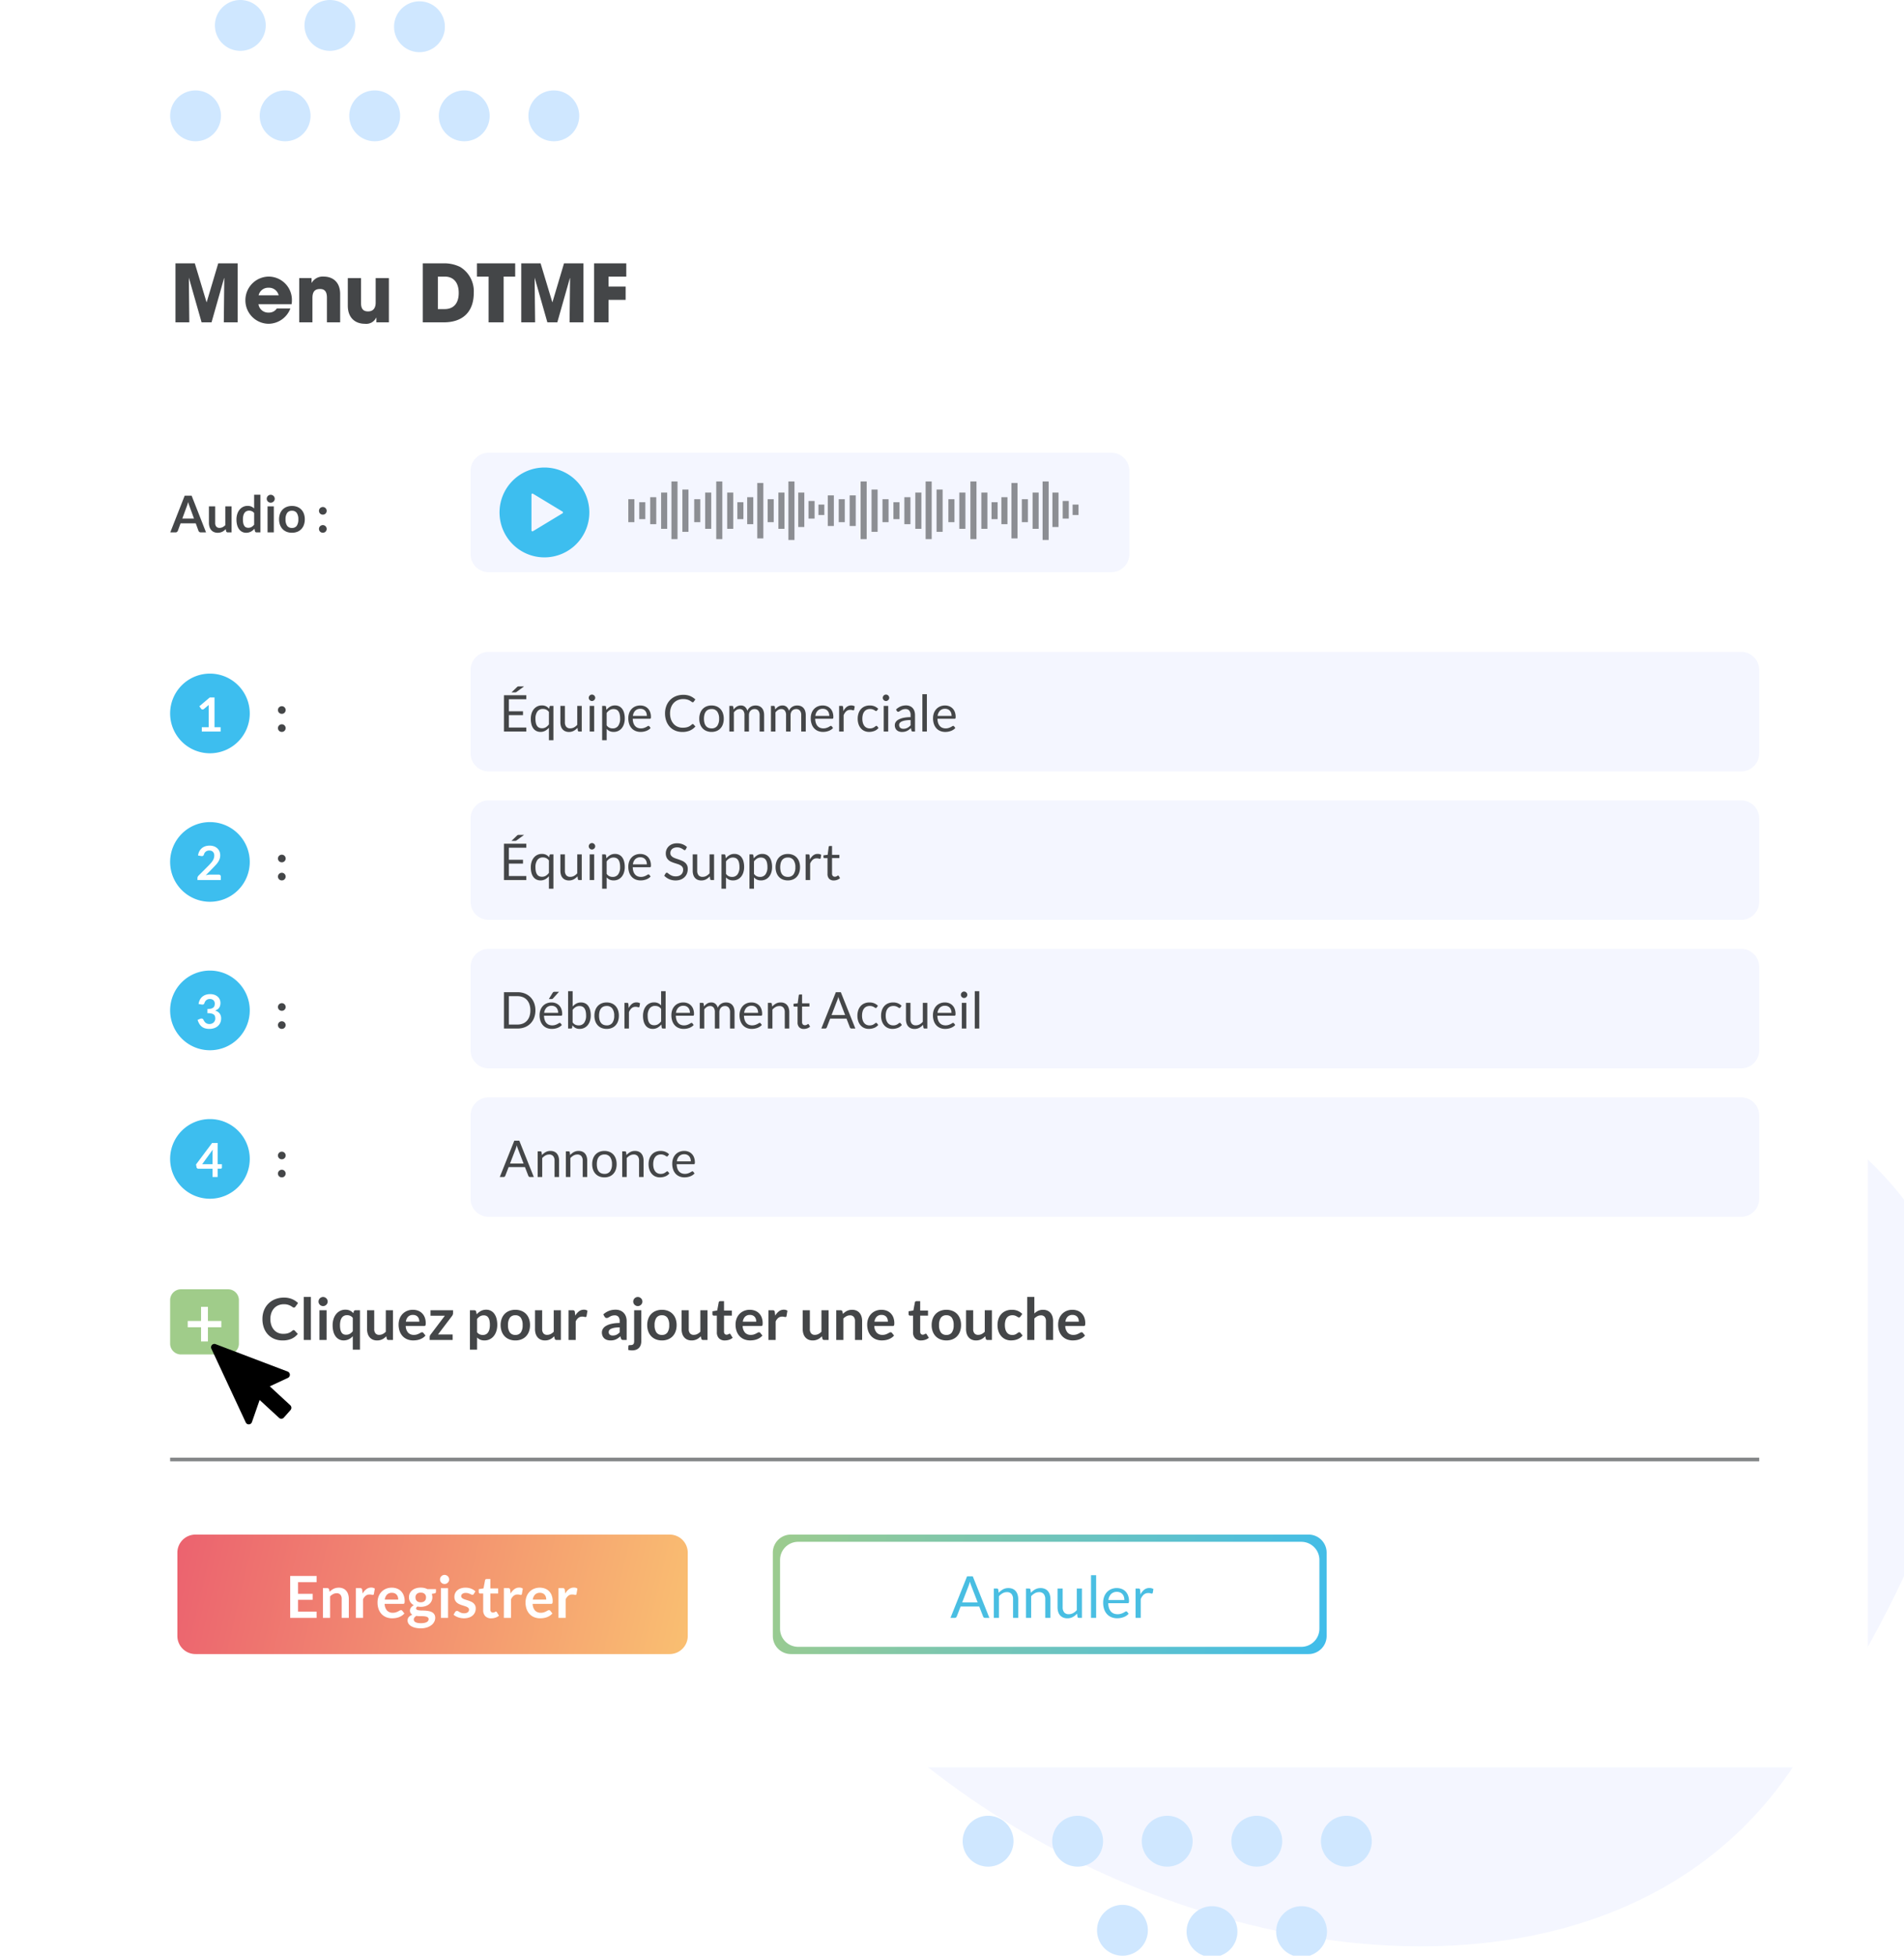 <?xml version="1.0" encoding="UTF-8"?> <svg xmlns="http://www.w3.org/2000/svg" xmlns:xlink="http://www.w3.org/1999/xlink" width="526" height="540" viewBox="0 0 526 540"><defs><filter id="Tracé_8466" x="5" y="25" width="535" height="487" filterUnits="userSpaceOnUse"><feOffset dx="6" dy="6"></feOffset><feGaussianBlur stdDeviation="8" result="blur"></feGaussianBlur><feFlood flood-color="#00144b" flood-opacity="0.149"></feFlood><feComposite operator="in" in2="blur"></feComposite><feComposite in="SourceGraphic"></feComposite></filter><linearGradient id="linear-gradient" x1="-0.064" y1="0.5" x2="1.046" y2="0.561" gradientUnits="objectBoundingBox"><stop offset="0" stop-color="#eb5f6f"></stop><stop offset="1" stop-color="#fac171"></stop></linearGradient><linearGradient id="linear-gradient-2" x1="-0.064" y1="0.5" x2="1.046" y2="0.561" gradientUnits="objectBoundingBox"><stop offset="0" stop-color="#a0cc8a"></stop><stop offset="1" stop-color="#3dbced"></stop></linearGradient><clipPath id="clip-path"><rect id="Rectangle_17461" data-name="Rectangle 17461" width="54.878" height="16.237" fill="#242628"></rect></clipPath><clipPath id="clip-path-2"><rect id="Rectangle_17460" data-name="Rectangle 17460" width="72.205" height="16.237" fill="#242628"></rect></clipPath><clipPath id="clip-_1a_VECTO"><rect width="526" height="540"></rect></clipPath></defs><g id="_1a_VECTO" data-name="1a – VECTO" clip-path="url(#clip-_1a_VECTO)"><rect width="526" height="540" fill="#fff"></rect><path id="Tracé_714" data-name="Tracé 714" d="M220.406-223.029c-59.748-61.286-68.284-116.232,43.7-196.537S572.751-320.241,503.1-174.423,280.155-161.743,220.406-223.029Z" transform="translate(599.312 4.361) rotate(160)" fill="#f4f6ff"></path><path id="Tracé_762" data-name="Tracé 762" d="M83.188,217.735a7.021,7.021,0,1,0-7.021-7.023,7.021,7.021,0,0,0,7.021,7.023" transform="translate(189.782 297.685)" fill="#cfe7ff"></path><path id="Tracé_811" data-name="Tracé 811" d="M108.577,234.563a7.021,7.021,0,1,0-7.021-7.021,7.022,7.022,0,0,0,7.021,7.021" transform="translate(201.51 305.458)" fill="#cfe7ff"></path><path id="Tracé_812" data-name="Tracé 812" d="M100.114,217.735a7.021,7.021,0,1,0-7.021-7.023,7.021,7.021,0,0,0,7.021,7.023" transform="translate(197.6 297.685)" fill="#cfe7ff"></path><path id="Tracé_813" data-name="Tracé 813" d="M133.966,217.735a7.021,7.021,0,1,0-7.021-7.023,7.021,7.021,0,0,0,7.021,7.023" transform="translate(213.237 297.685)" fill="#cfe7ff"></path><path id="Tracé_814" data-name="Tracé 814" d="M117.041,217.735a7.021,7.021,0,1,0-7.023-7.023,7.021,7.021,0,0,0,7.023,7.023" transform="translate(205.418 297.685)" fill="#cfe7ff"></path><path id="Tracé_815" data-name="Tracé 815" d="M150.892,217.735a7.021,7.021,0,1,0-7.021-7.023,7.022,7.022,0,0,0,7.021,7.023" transform="translate(221.055 297.685)" fill="#cfe7ff"></path><path id="Tracé_816" data-name="Tracé 816" d="M142.429,234.813a7.021,7.021,0,1,0-7.021-7.022,7.021,7.021,0,0,0,7.021,7.022" transform="translate(217.146 305.573)" fill="#cfe7ff"></path><path id="Tracé_817" data-name="Tracé 817" d="M125.5,234.813a7.021,7.021,0,1,0-7.021-7.022,7.021,7.021,0,0,0,7.021,7.022" transform="translate(209.328 305.573)" fill="#cfe7ff"></path><g id="Groupe_8799" data-name="Groupe 8799" transform="translate(271.369 336.786) rotate(-180)"><path id="Tracé_762-2" data-name="Tracé 762" d="M83.188,217.735a7.021,7.021,0,1,0-7.021-7.023,7.021,7.021,0,0,0,7.021,7.023" transform="translate(35.181 94.085)" fill="#cfe7ff"></path><path id="Tracé_811-2" data-name="Tracé 811" d="M108.577,234.563a7.021,7.021,0,1,0-7.021-7.021,7.022,7.022,0,0,0,7.021,7.021" transform="translate(46.908 101.857)" fill="#cfe7ff"></path><path id="Tracé_812-2" data-name="Tracé 812" d="M100.114,217.735a7.021,7.021,0,1,0-7.021-7.023,7.021,7.021,0,0,0,7.021,7.023" transform="translate(42.999 94.085)" fill="#cfe7ff"></path><path id="Tracé_813-2" data-name="Tracé 813" d="M133.966,217.735a7.021,7.021,0,1,0-7.021-7.023,7.021,7.021,0,0,0,7.021,7.023" transform="translate(58.635 94.085)" fill="#cfe7ff"></path><path id="Tracé_814-2" data-name="Tracé 814" d="M117.041,217.735a7.021,7.021,0,1,0-7.023-7.023,7.021,7.021,0,0,0,7.023,7.023" transform="translate(50.817 94.085)" fill="#cfe7ff"></path><path id="Tracé_815-2" data-name="Tracé 815" d="M150.892,217.735a7.021,7.021,0,1,0-7.021-7.023,7.022,7.022,0,0,0,7.021,7.023" transform="translate(66.454 94.085)" fill="#cfe7ff"></path><path id="Tracé_816-2" data-name="Tracé 816" d="M142.429,234.813a7.021,7.021,0,1,0-7.021-7.022,7.021,7.021,0,0,0,7.021,7.022" transform="translate(62.545 101.973)" fill="#cfe7ff"></path><path id="Tracé_817-2" data-name="Tracé 817" d="M125.5,234.813a7.021,7.021,0,1,0-7.021-7.022,7.021,7.021,0,0,0,7.021,7.022" transform="translate(54.726 101.973)" fill="#cfe7ff"></path></g><g transform="matrix(1, 0, 0, 1, 0, 0)" filter="url(#Tracé_8466)"><path id="Tracé_8466-2" data-name="Tracé 8466" d="M15,0H472a15,15,0,0,1,15,15V424a15,15,0,0,1-15,15H15A15,15,0,0,1,0,424V15A15,15,0,0,1,15,0Z" transform="translate(23 43)" fill="#fff"></path></g><path id="Tracé_8479" data-name="Tracé 8479" d="M9.919,0H8.463a.636.636,0,0,1-.4-.123.7.7,0,0,1-.228-.3L7.077-2.492H2.884L2.128-.427a.663.663,0,0,1-.221.294A.62.62,0,0,1,1.5,0H.042L4.018-10.122H5.943ZM3.367-3.822H6.594L5.362-7.189q-.084-.224-.186-.529t-.2-.661q-.1.357-.193.665T4.6-7.175Zm9.079-3.36v4.564a1.534,1.534,0,0,0,.3,1.018,1.129,1.129,0,0,0,.913.361,1.826,1.826,0,0,0,.84-.2,2.936,2.936,0,0,0,.742-.549V-7.182h1.729V0H15.918a.425.425,0,0,1-.441-.315l-.119-.574a5.006,5.006,0,0,1-.462.41,2.787,2.787,0,0,1-.507.315,2.846,2.846,0,0,1-.581.2,2.906,2.906,0,0,1-.668.073,2.55,2.55,0,0,1-1.04-.2,2.082,2.082,0,0,1-.76-.564,2.467,2.467,0,0,1-.465-.865,3.659,3.659,0,0,1-.157-1.1V-7.182ZM23.877,0a.425.425,0,0,1-.441-.315l-.14-.693a4.293,4.293,0,0,1-.469.455A2.965,2.965,0,0,1,22.3-.2a2.754,2.754,0,0,1-.609.228,2.925,2.925,0,0,1-.7.081A2.376,2.376,0,0,1,19.908-.14a2.4,2.4,0,0,1-.844-.711A3.406,3.406,0,0,1,18.518-2a5.815,5.815,0,0,1-.192-1.568,4.9,4.9,0,0,1,.217-1.484,3.611,3.611,0,0,1,.623-1.19,2.907,2.907,0,0,1,.973-.788,2.809,2.809,0,0,1,1.274-.284,2.492,2.492,0,0,1,1.029.193,2.7,2.7,0,0,1,.763.515V-10.4h1.729V0Zm-2.3-1.267a1.769,1.769,0,0,0,.917-.224,2.724,2.724,0,0,0,.714-.637v-3.22a1.7,1.7,0,0,0-.64-.5A1.889,1.889,0,0,0,21.819-6a1.676,1.676,0,0,0-.71.147,1.39,1.39,0,0,0-.539.444,2.177,2.177,0,0,0-.34.756,4.34,4.34,0,0,0-.119,1.081,4.8,4.8,0,0,0,.1,1.068,2.1,2.1,0,0,0,.291.714,1.107,1.107,0,0,0,.462.4A1.471,1.471,0,0,0,21.574-1.267Zm7.07-5.915V0H26.915V-7.182ZM28.9-9.275a.985.985,0,0,1-.091.42,1.154,1.154,0,0,1-.242.343,1.154,1.154,0,0,1-.354.235,1.085,1.085,0,0,1-.434.087,1.043,1.043,0,0,1-.424-.087,1.122,1.122,0,0,1-.346-.235,1.134,1.134,0,0,1-.235-.343,1.018,1.018,0,0,1-.087-.42,1.085,1.085,0,0,1,.087-.434,1.111,1.111,0,0,1,.235-.35,1.122,1.122,0,0,1,.346-.235,1.043,1.043,0,0,1,.424-.087,1.085,1.085,0,0,1,.434.087,1.154,1.154,0,0,1,.354.235,1.129,1.129,0,0,1,.242.35A1.049,1.049,0,0,1,28.9-9.275Zm4.76,1.981a3.936,3.936,0,0,1,1.459.259,3.147,3.147,0,0,1,1.116.735,3.254,3.254,0,0,1,.714,1.162,4.42,4.42,0,0,1,.252,1.533,4.442,4.442,0,0,1-.252,1.54A3.325,3.325,0,0,1,36.239-.9a3.1,3.1,0,0,1-1.116.742,3.936,3.936,0,0,1-1.459.259A3.963,3.963,0,0,1,32.2-.154,3.13,3.13,0,0,1,31.076-.9a3.34,3.34,0,0,1-.721-1.169,4.387,4.387,0,0,1-.256-1.54,4.365,4.365,0,0,1,.256-1.533A3.268,3.268,0,0,1,31.076-6.3,3.176,3.176,0,0,1,32.2-7.035,3.963,3.963,0,0,1,33.663-7.294Zm0,6.069a1.521,1.521,0,0,0,1.326-.6,3.019,3.019,0,0,0,.431-1.764,3.053,3.053,0,0,0-.431-1.771,1.514,1.514,0,0,0-1.326-.609,1.535,1.535,0,0,0-1.344.613,3.037,3.037,0,0,0-.434,1.767,3,3,0,0,0,.434,1.761A1.542,1.542,0,0,0,33.663-1.225Zm7.462.273a1.077,1.077,0,0,1,.08-.413A.987.987,0,0,1,41.43-1.7a1.1,1.1,0,0,1,.34-.224,1.055,1.055,0,0,1,.42-.084,1.038,1.038,0,0,1,.413.084,1.059,1.059,0,0,1,.336.224,1.059,1.059,0,0,1,.224.336,1.038,1.038,0,0,1,.084.413,1.03,1.03,0,0,1-.084.416,1.07,1.07,0,0,1-.224.333A1.013,1.013,0,0,1,42.6.018,1.077,1.077,0,0,1,42.189.1a1.1,1.1,0,0,1-.42-.081A1.053,1.053,0,0,1,41.43-.2a1,1,0,0,1-.224-.333A1.069,1.069,0,0,1,41.125-.952Zm0-4.991a1.077,1.077,0,0,1,.08-.413.987.987,0,0,1,.224-.336,1.1,1.1,0,0,1,.34-.224A1.055,1.055,0,0,1,42.189-7a1.038,1.038,0,0,1,.413.084,1.059,1.059,0,0,1,.336.224,1.059,1.059,0,0,1,.224.336,1.038,1.038,0,0,1,.084.413,1.03,1.03,0,0,1-.084.417,1.07,1.07,0,0,1-.224.332,1.013,1.013,0,0,1-.336.22,1.077,1.077,0,0,1-.413.08,1.1,1.1,0,0,1-.42-.08,1.053,1.053,0,0,1-.34-.22,1,1,0,0,1-.224-.332A1.069,1.069,0,0,1,41.125-5.943Z" transform="translate(47 147)" fill="#444648"></path><path id="Tracé_8480" data-name="Tracé 8480" d="M.791-.952a1.077,1.077,0,0,1,.081-.413A.987.987,0,0,1,1.1-1.7a1.1,1.1,0,0,1,.339-.224,1.055,1.055,0,0,1,.42-.084,1.038,1.038,0,0,1,.413.084A1.059,1.059,0,0,1,2.6-1.7a1.059,1.059,0,0,1,.224.336,1.038,1.038,0,0,1,.084.413,1.03,1.03,0,0,1-.084.416A1.07,1.07,0,0,1,2.6-.2a1.013,1.013,0,0,1-.336.221A1.077,1.077,0,0,1,1.855.1a1.1,1.1,0,0,1-.42-.081A1.053,1.053,0,0,1,1.1-.2,1,1,0,0,1,.872-.536,1.069,1.069,0,0,1,.791-.952Zm0-4.991a1.077,1.077,0,0,1,.081-.413A.987.987,0,0,1,1.1-6.692a1.1,1.1,0,0,1,.339-.224A1.055,1.055,0,0,1,1.855-7a1.038,1.038,0,0,1,.413.084,1.059,1.059,0,0,1,.336.224,1.059,1.059,0,0,1,.224.336,1.038,1.038,0,0,1,.084.413,1.03,1.03,0,0,1-.084.417,1.07,1.07,0,0,1-.224.332,1.013,1.013,0,0,1-.336.22,1.077,1.077,0,0,1-.413.08,1.1,1.1,0,0,1-.42-.08,1.053,1.053,0,0,1-.339-.22,1,1,0,0,1-.224-.332A1.069,1.069,0,0,1,.791-5.943Z" transform="translate(76 202)" fill="#444648"></path><path id="Tracé_8481" data-name="Tracé 8481" d="M.791-.952a1.077,1.077,0,0,1,.081-.413A.987.987,0,0,1,1.1-1.7a1.1,1.1,0,0,1,.339-.224,1.055,1.055,0,0,1,.42-.084,1.038,1.038,0,0,1,.413.084A1.059,1.059,0,0,1,2.6-1.7a1.059,1.059,0,0,1,.224.336,1.038,1.038,0,0,1,.084.413,1.03,1.03,0,0,1-.084.416A1.07,1.07,0,0,1,2.6-.2a1.013,1.013,0,0,1-.336.221A1.077,1.077,0,0,1,1.855.1a1.1,1.1,0,0,1-.42-.081A1.053,1.053,0,0,1,1.1-.2,1,1,0,0,1,.872-.536,1.069,1.069,0,0,1,.791-.952Zm0-4.991a1.077,1.077,0,0,1,.081-.413A.987.987,0,0,1,1.1-6.692a1.1,1.1,0,0,1,.339-.224A1.055,1.055,0,0,1,1.855-7a1.038,1.038,0,0,1,.413.084,1.059,1.059,0,0,1,.336.224,1.059,1.059,0,0,1,.224.336,1.038,1.038,0,0,1,.084.413,1.03,1.03,0,0,1-.084.417,1.07,1.07,0,0,1-.224.332,1.013,1.013,0,0,1-.336.22,1.077,1.077,0,0,1-.413.08,1.1,1.1,0,0,1-.42-.08,1.053,1.053,0,0,1-.339-.22,1,1,0,0,1-.224-.332A1.069,1.069,0,0,1,.791-5.943Z" transform="translate(76 243)" fill="#444648"></path><path id="Tracé_8482" data-name="Tracé 8482" d="M.791-.952a1.077,1.077,0,0,1,.081-.413A.987.987,0,0,1,1.1-1.7a1.1,1.1,0,0,1,.339-.224,1.055,1.055,0,0,1,.42-.084,1.038,1.038,0,0,1,.413.084A1.059,1.059,0,0,1,2.6-1.7a1.059,1.059,0,0,1,.224.336,1.038,1.038,0,0,1,.084.413,1.03,1.03,0,0,1-.084.416A1.07,1.07,0,0,1,2.6-.2a1.013,1.013,0,0,1-.336.221A1.077,1.077,0,0,1,1.855.1a1.1,1.1,0,0,1-.42-.081A1.053,1.053,0,0,1,1.1-.2,1,1,0,0,1,.872-.536,1.069,1.069,0,0,1,.791-.952Zm0-4.991a1.077,1.077,0,0,1,.081-.413A.987.987,0,0,1,1.1-6.692a1.1,1.1,0,0,1,.339-.224A1.055,1.055,0,0,1,1.855-7a1.038,1.038,0,0,1,.413.084,1.059,1.059,0,0,1,.336.224,1.059,1.059,0,0,1,.224.336,1.038,1.038,0,0,1,.084.413,1.03,1.03,0,0,1-.084.417,1.07,1.07,0,0,1-.224.332,1.013,1.013,0,0,1-.336.22,1.077,1.077,0,0,1-.413.08,1.1,1.1,0,0,1-.42-.08,1.053,1.053,0,0,1-.339-.22,1,1,0,0,1-.224-.332A1.069,1.069,0,0,1,.791-5.943Z" transform="translate(76 284)" fill="#444648"></path><path id="Tracé_8483" data-name="Tracé 8483" d="M.791-.952a1.077,1.077,0,0,1,.081-.413A.987.987,0,0,1,1.1-1.7a1.1,1.1,0,0,1,.339-.224,1.055,1.055,0,0,1,.42-.084,1.038,1.038,0,0,1,.413.084A1.059,1.059,0,0,1,2.6-1.7a1.059,1.059,0,0,1,.224.336,1.038,1.038,0,0,1,.084.413,1.03,1.03,0,0,1-.084.416A1.07,1.07,0,0,1,2.6-.2a1.013,1.013,0,0,1-.336.221A1.077,1.077,0,0,1,1.855.1a1.1,1.1,0,0,1-.42-.081A1.053,1.053,0,0,1,1.1-.2,1,1,0,0,1,.872-.536,1.069,1.069,0,0,1,.791-.952Zm0-4.991a1.077,1.077,0,0,1,.081-.413A.987.987,0,0,1,1.1-6.692a1.1,1.1,0,0,1,.339-.224A1.055,1.055,0,0,1,1.855-7a1.038,1.038,0,0,1,.413.084,1.059,1.059,0,0,1,.336.224,1.059,1.059,0,0,1,.224.336,1.038,1.038,0,0,1,.084.413,1.03,1.03,0,0,1-.084.417,1.07,1.07,0,0,1-.224.332,1.013,1.013,0,0,1-.336.22,1.077,1.077,0,0,1-.413.08,1.1,1.1,0,0,1-.42-.08,1.053,1.053,0,0,1-.339-.22,1,1,0,0,1-.224-.332A1.069,1.069,0,0,1,.791-5.943Z" transform="translate(76 325)" fill="#444648"></path><path id="Tracé_8470" data-name="Tracé 8470" d="M5,0H177a5,5,0,0,1,5,5V28a5,5,0,0,1-5,5H5a5,5,0,0,1-5-5V5A5,5,0,0,1,5,0Z" transform="translate(130 125)" fill="#f4f6ff"></path><path id="Tracé_8478" data-name="Tracé 8478" d="M18.656,0V-16.28H13.288L10.1-5.566h-.044L6.82-16.28H1.474V0H5.3L5.17-12.342,8.69,0h2.75l3.476-12.232.044.044L14.828,0ZM33.55-4.994a4.662,4.662,0,0,0,.088-.968,6.438,6.438,0,0,0-6.446-6.666,6.512,6.512,0,0,0-6.4,6.556A6.464,6.464,0,0,0,27.258.4,6.512,6.512,0,0,0,33.22-3.828H29.48a2.567,2.567,0,0,1-2.222,1.144,2.733,2.733,0,0,1-2.86-2.31ZM24.442-7.458a2.708,2.708,0,0,1,2.75-2.09,2.733,2.733,0,0,1,2.794,2.09ZM46.97,0V-7.788c0-3.608-2.332-4.84-4.532-4.84a3.512,3.512,0,0,0-3.322,1.716h-.044v-1.3h-3.41V0h3.652V-6.732c0-1.65.616-2.464,2.09-2.464,1.342,0,1.914.77,1.914,2.42V0ZM60.434,0V-12.21H56.782v6.776c0,1.5-.7,2.42-2.09,2.42s-1.958-.748-1.958-2.354V-12.21H49.082v7.59C49.082-1.144,51.216.4,53.79.4A3.064,3.064,0,0,0,56.936-1.3h.044V0Zm15.2,0c5.082,0,8.25-2.772,8.25-8.14a7.842,7.842,0,0,0-3.762-7.15,9.892,9.892,0,0,0-4.774-.99H69.806V0ZM73.964-3.652v-8.976h1.892c2.4,0,3.872,1.606,3.872,4.51,0,2.97-1.5,4.466-3.894,4.466ZM92.136,0V-12.628h3.19V-16.28H84.766v3.652h3.212V0ZM114.18,0V-16.28h-5.368l-3.19,10.714h-.044L102.344-16.28H97V0h3.828l-.132-12.342L104.214,0h2.75l3.476-12.232.044.044L110.352,0Zm6.93,0V-6.2h4.73V-9.856h-4.73v-2.772h4.906V-16.28h-8.888V0Z" transform="translate(47 89)" fill="#444648"></path><path id="Tracé_8531" data-name="Tracé 8531" d="M5,0H136a5,5,0,0,1,5,5V28a5,5,0,0,1-5,5H5a5,5,0,0,1-5-5V5A5,5,0,0,1,5,0Z" transform="translate(49 423.73)" fill="url(#linear-gradient)"></path><path id="Tracé_8532" data-name="Tracé 8532" d="M8.464-11.568v1.712H3.336v3.208h4.04v1.656H3.336V-1.72H8.464V0h-7.3V-11.568ZM10.216,0V-8.208h1.208a.485.485,0,0,1,.5.36l.136.648a4.5,4.5,0,0,1,.524-.464,3.659,3.659,0,0,1,.584-.36,2.975,2.975,0,0,1,.66-.232,3.465,3.465,0,0,1,.768-.08,2.943,2.943,0,0,1,1.192.228,2.355,2.355,0,0,1,.868.64,2.813,2.813,0,0,1,.528.984,4.182,4.182,0,0,1,.18,1.26V0H15.392V-5.224a1.753,1.753,0,0,0-.348-1.164A1.29,1.29,0,0,0,14-6.8a2.058,2.058,0,0,0-.96.232,3.44,3.44,0,0,0-.848.632V0Zm9.1,0V-8.208h1.16A.622.622,0,0,1,20.9-8.1a.644.644,0,0,1,.16.384l.12.992a3.9,3.9,0,0,1,1.032-1.2,2.172,2.172,0,0,1,1.328-.44,1.716,1.716,0,0,1,1.008.28L24.288-6.6a.306.306,0,0,1-.1.2.352.352,0,0,1-.216.06,1.347,1.347,0,0,1-.328-.056,2.2,2.2,0,0,0-.552-.056,1.676,1.676,0,0,0-1.056.34,2.618,2.618,0,0,0-.744,1V0ZM29.24-8.336a3.985,3.985,0,0,1,1.428.248,3.127,3.127,0,0,1,1.124.724A3.308,3.308,0,0,1,32.528-6.2a4.411,4.411,0,0,1,.264,1.58,2.859,2.859,0,0,1-.02.372.6.6,0,0,1-.072.232.291.291,0,0,1-.14.12.6.6,0,0,1-.224.036H27.264A2.827,2.827,0,0,0,27.944-2a2.12,2.12,0,0,0,1.568.592,2.716,2.716,0,0,0,.828-.112,3.882,3.882,0,0,0,.608-.248q.26-.136.456-.248a.765.765,0,0,1,.38-.112.428.428,0,0,1,.208.048.46.46,0,0,1,.152.136l.576.72a3.293,3.293,0,0,1-.736.644,4.128,4.128,0,0,1-.852.416,4.657,4.657,0,0,1-.9.22,6.473,6.473,0,0,1-.892.064,4.385,4.385,0,0,1-1.592-.284A3.564,3.564,0,0,1,26.464-1a3.941,3.941,0,0,1-.856-1.376,5.325,5.325,0,0,1-.312-1.9,4.544,4.544,0,0,1,.272-1.58,3.8,3.8,0,0,1,.78-1.288,3.672,3.672,0,0,1,1.24-.868A4.084,4.084,0,0,1,29.24-8.336Zm.04,1.416a1.827,1.827,0,0,0-1.352.488A2.407,2.407,0,0,0,27.3-5.048h3.712a2.462,2.462,0,0,0-.1-.724,1.67,1.67,0,0,0-.32-.6,1.514,1.514,0,0,0-.544-.4A1.853,1.853,0,0,0,29.28-6.92Zm7.96-1.432a4.367,4.367,0,0,1,.992.108,3.38,3.38,0,0,1,.848.316h2.36v.736a.408.408,0,0,1-.1.288.57.57,0,0,1-.328.144l-.736.136a2.543,2.543,0,0,1,.124.44,2.616,2.616,0,0,1,.044.488A2.442,2.442,0,0,1,40.2-4.6a2.466,2.466,0,0,1-.672.836,3.12,3.12,0,0,1-1.016.532,4.169,4.169,0,0,1-1.276.188,4.6,4.6,0,0,1-.9-.088q-.384.234-.384.524a.386.386,0,0,0,.228.367,1.854,1.854,0,0,0,.6.165,6.6,6.6,0,0,0,.844.048q.472,0,.968.04a7.6,7.6,0,0,1,.968.14,2.835,2.835,0,0,1,.844.317,1.692,1.692,0,0,1,.6.59,1.816,1.816,0,0,1,.228.959,2.263,2.263,0,0,1-.268,1.06A2.844,2.844,0,0,1,40.188,2a4.049,4.049,0,0,1-1.244.646,5.314,5.314,0,0,1-1.68.245,6.468,6.468,0,0,1-1.624-.18,3.791,3.791,0,0,1-1.14-.48,2.082,2.082,0,0,1-.676-.692A1.622,1.622,0,0,1,33.6.72a1.4,1.4,0,0,1,.352-.968,2.411,2.411,0,0,1,.976-.624,1.361,1.361,0,0,1-.488-.448,1.3,1.3,0,0,1-.184-.728,1.221,1.221,0,0,1,.064-.38,1.518,1.518,0,0,1,.2-.388,1.911,1.911,0,0,1,.332-.364,2.291,2.291,0,0,1,.472-.308,2.589,2.589,0,0,1-.98-.9A2.393,2.393,0,0,1,33.984-5.7a2.442,2.442,0,0,1,.244-1.1,2.465,2.465,0,0,1,.68-.84,3.1,3.1,0,0,1,1.032-.532A4.389,4.389,0,0,1,37.24-8.352Zm2.168,8.7a.565.565,0,0,0-.144-.4A.943.943,0,0,0,38.872-.3a2.845,2.845,0,0,0-.58-.127,5.776,5.776,0,0,0-.7-.041H36.82a3.274,3.274,0,0,1-.764-.088,1.787,1.787,0,0,0-.54.436.9.9,0,0,0-.2.58.8.8,0,0,0,.108.4.9.9,0,0,0,.344.324,2.043,2.043,0,0,0,.612.212,4.732,4.732,0,0,0,.92.076,4.6,4.6,0,0,0,.952-.086,2.259,2.259,0,0,0,.66-.237A1.007,1.007,0,0,0,39.288.8.892.892,0,0,0,39.408.345ZM37.24-4.3a1.854,1.854,0,0,0,.64-.1,1.256,1.256,0,0,0,.452-.276A1.137,1.137,0,0,0,38.6-5.1a1.553,1.553,0,0,0,.092-.544,1.287,1.287,0,0,0-.364-.964,1.5,1.5,0,0,0-1.092-.356,1.5,1.5,0,0,0-1.092.356,1.287,1.287,0,0,0-.364.964,1.529,1.529,0,0,0,.092.536,1.175,1.175,0,0,0,.272.428,1.222,1.222,0,0,0,.456.28A1.862,1.862,0,0,0,37.24-4.3Zm7.544-3.9V0H42.808V-8.208Zm.3-2.392a1.126,1.126,0,0,1-.1.48,1.319,1.319,0,0,1-.276.392,1.319,1.319,0,0,1-.4.268,1.24,1.24,0,0,1-.5.1,1.192,1.192,0,0,1-.484-.1,1.282,1.282,0,0,1-.4-.268,1.3,1.3,0,0,1-.268-.392,1.164,1.164,0,0,1-.1-.48,1.24,1.24,0,0,1,.1-.5,1.269,1.269,0,0,1,.268-.4,1.282,1.282,0,0,1,.4-.268,1.192,1.192,0,0,1,.484-.1,1.24,1.24,0,0,1,.5.1,1.319,1.319,0,0,1,.4.268,1.29,1.29,0,0,1,.276.4A1.2,1.2,0,0,1,45.08-10.6Zm6.808,3.992a.527.527,0,0,1-.168.18.435.435,0,0,1-.224.052.706.706,0,0,1-.308-.08q-.164-.08-.38-.18a3.48,3.48,0,0,0-.492-.18,2.356,2.356,0,0,0-.652-.08,1.519,1.519,0,0,0-.92.248A.769.769,0,0,0,48.408-6a.618.618,0,0,0,.172.444,1.547,1.547,0,0,0,.456.316A4.463,4.463,0,0,0,49.68-5q.36.108.736.236t.736.292a2.566,2.566,0,0,1,.644.416,1.932,1.932,0,0,1,.456.6,1.916,1.916,0,0,1,.172.848,2.724,2.724,0,0,1-.216,1.092,2.4,2.4,0,0,1-.632.864,2.962,2.962,0,0,1-1.028.568,4.435,4.435,0,0,1-1.4.2,4.469,4.469,0,0,1-.828-.076A4.887,4.887,0,0,1,47.54-.16a4.294,4.294,0,0,1-.688-.32,3.339,3.339,0,0,1-.556-.4l.456-.752a.645.645,0,0,1,.208-.208.583.583,0,0,1,.3-.072.639.639,0,0,1,.348.1q.164.1.38.224a3.4,3.4,0,0,0,.508.224,2.235,2.235,0,0,0,.74.1,1.92,1.92,0,0,0,.6-.084,1.278,1.278,0,0,0,.416-.22.826.826,0,0,0,.24-.316.947.947,0,0,0,.076-.372A.664.664,0,0,0,50.4-2.72a1.505,1.505,0,0,0-.456-.32,4.4,4.4,0,0,0-.648-.244q-.364-.108-.744-.236a6.882,6.882,0,0,1-.744-.3,2.536,2.536,0,0,1-.648-.436,1.973,1.973,0,0,1-.456-.648,2.261,2.261,0,0,1-.172-.928,2.364,2.364,0,0,1,.2-.96,2.252,2.252,0,0,1,.588-.8,2.92,2.92,0,0,1,.968-.544,4.032,4.032,0,0,1,1.34-.2,4.1,4.1,0,0,1,1.544.28,3.487,3.487,0,0,1,1.16.736ZM56.7.128a2.159,2.159,0,0,1-1.64-.6,2.318,2.318,0,0,1-.576-1.668V-6.728h-.832a.4.4,0,0,1-.276-.1.4.4,0,0,1-.116-.312v-.784l1.32-.216L55-10.384a.4.4,0,0,1,.148-.248.469.469,0,0,1,.292-.088h1.024v2.584h2.16v1.408h-2.16V-2.28a.872.872,0,0,0,.192.6.651.651,0,0,0,.512.216.93.93,0,0,0,.308-.044,1.7,1.7,0,0,0,.216-.092q.092-.048.164-.092A.274.274,0,0,1,58-1.736a.226.226,0,0,1,.144.044.667.667,0,0,1,.12.132l.592.96a2.991,2.991,0,0,1-.992.544A3.692,3.692,0,0,1,56.7.128ZM60.2,0V-8.208h1.16a.622.622,0,0,1,.424.112.644.644,0,0,1,.16.384l.12.992A3.9,3.9,0,0,1,63.1-7.92a2.172,2.172,0,0,1,1.328-.44,1.716,1.716,0,0,1,1.008.28L65.176-6.6a.306.306,0,0,1-.1.2.352.352,0,0,1-.216.06,1.347,1.347,0,0,1-.328-.056,2.2,2.2,0,0,0-.552-.056,1.676,1.676,0,0,0-1.056.34,2.618,2.618,0,0,0-.744,1V0Zm9.928-8.336a3.985,3.985,0,0,1,1.428.248,3.127,3.127,0,0,1,1.124.724A3.308,3.308,0,0,1,73.416-6.2a4.411,4.411,0,0,1,.264,1.58,2.86,2.86,0,0,1-.02.372.6.6,0,0,1-.072.232.291.291,0,0,1-.14.12.6.6,0,0,1-.224.036H68.152A2.826,2.826,0,0,0,68.832-2a2.12,2.12,0,0,0,1.568.592,2.716,2.716,0,0,0,.828-.112,3.882,3.882,0,0,0,.608-.248q.26-.136.456-.248a.765.765,0,0,1,.38-.112.428.428,0,0,1,.208.048.459.459,0,0,1,.152.136l.576.72a3.293,3.293,0,0,1-.736.644,4.128,4.128,0,0,1-.852.416,4.657,4.657,0,0,1-.9.22,6.473,6.473,0,0,1-.892.064,4.385,4.385,0,0,1-1.592-.284A3.564,3.564,0,0,1,67.352-1,3.941,3.941,0,0,1,66.5-2.38a5.325,5.325,0,0,1-.312-1.9,4.543,4.543,0,0,1,.272-1.58,3.8,3.8,0,0,1,.78-1.288,3.672,3.672,0,0,1,1.24-.868A4.084,4.084,0,0,1,70.128-8.336Zm.04,1.416a1.827,1.827,0,0,0-1.352.488,2.407,2.407,0,0,0-.624,1.384H71.9a2.462,2.462,0,0,0-.1-.724,1.67,1.67,0,0,0-.32-.6,1.515,1.515,0,0,0-.544-.4A1.853,1.853,0,0,0,70.168-6.92ZM75.288,0V-8.208h1.16a.622.622,0,0,1,.424.112.644.644,0,0,1,.16.384l.12.992a3.9,3.9,0,0,1,1.032-1.2,2.172,2.172,0,0,1,1.328-.44,1.716,1.716,0,0,1,1.008.28L80.264-6.6a.306.306,0,0,1-.1.2.352.352,0,0,1-.216.06,1.347,1.347,0,0,1-.328-.056,2.2,2.2,0,0,0-.552-.056,1.676,1.676,0,0,0-1.056.34,2.618,2.618,0,0,0-.744,1V0Z" transform="translate(79 446.73)" fill="#fff"></path><path id="Tracé_8533" data-name="Tracé 8533" d="M5,0H148a5,5,0,0,1,5,5V28a5,5,0,0,1-5,5H5a5,5,0,0,1-5-5V5A5,5,0,0,1,5,0Z" transform="translate(213.5 423.73)" fill="url(#linear-gradient-2)"></path><path id="Tracé_8534" data-name="Tracé 8534" d="M5,0H144a5,5,0,0,1,5,5V24a5,5,0,0,1-5,5H5a5,5,0,0,1-5-5V5A5,5,0,0,1,5,0Z" transform="translate(215.5 425.73)" fill="#fff"></path><path id="Tracé_8535" data-name="Tracé 8535" d="M10.824,0h-1.2a.516.516,0,0,1-.336-.1A.64.64,0,0,1,9.1-.368L8.024-3.136H2.88L1.808-.368a.625.625,0,0,1-.192.256A.511.511,0,0,1,1.28,0H.08L4.664-11.464H6.24ZM3.312-4.256h4.28L5.792-8.92A8.717,8.717,0,0,1,5.448-10q-.088.328-.172.6t-.164.484ZM12.048,0V-8.1H12.9a.363.363,0,0,1,.384.3l.112.88a4.555,4.555,0,0,1,1.18-.944,3.069,3.069,0,0,1,1.508-.36,2.926,2.926,0,0,1,1.172.22,2.268,2.268,0,0,1,.848.624,2.756,2.756,0,0,1,.516.972,4.23,4.23,0,0,1,.176,1.256V0H17.368V-5.16a2.181,2.181,0,0,0-.42-1.428A1.57,1.57,0,0,0,15.664-7.1a2.394,2.394,0,0,0-1.18.3,3.886,3.886,0,0,0-1.012.824V0Zm8.9,0V-8.1h.848a.363.363,0,0,1,.384.3l.112.88a4.555,4.555,0,0,1,1.18-.944,3.069,3.069,0,0,1,1.508-.36,2.926,2.926,0,0,1,1.172.22A2.268,2.268,0,0,1,27-7.388a2.756,2.756,0,0,1,.516.972,4.23,4.23,0,0,1,.176,1.256V0H26.264V-5.16a2.181,2.181,0,0,0-.42-1.428A1.57,1.57,0,0,0,24.56-7.1a2.394,2.394,0,0,0-1.18.3,3.886,3.886,0,0,0-1.012.824V0ZM31.072-8.1v5.168A2.15,2.15,0,0,0,31.5-1.512a1.578,1.578,0,0,0,1.28.5,2.452,2.452,0,0,0,1.176-.3,3.658,3.658,0,0,0,1.016-.824V-8.1h1.424V0h-.848a.363.363,0,0,1-.384-.3l-.112-.872a4.458,4.458,0,0,1-1.184.94,3.1,3.1,0,0,1-1.5.356,2.926,2.926,0,0,1-1.172-.22,2.324,2.324,0,0,1-.852-.62,2.633,2.633,0,0,1-.516-.968,4.321,4.321,0,0,1-.172-1.256V-8.1Zm9.248-3.68V0H38.9V-11.784Zm5.72,3.552a3.618,3.618,0,0,1,1.344.244,3.017,3.017,0,0,1,1.064.7,3.21,3.21,0,0,1,.7,1.136,4.389,4.389,0,0,1,.252,1.54.929.929,0,0,1-.072.448.3.3,0,0,1-.272.112H43.664a4.474,4.474,0,0,0,.208,1.336,2.732,2.732,0,0,0,.528.948,2.116,2.116,0,0,0,.8.568,2.747,2.747,0,0,0,1.04.188,3.051,3.051,0,0,0,.924-.124,4.4,4.4,0,0,0,.668-.268,5.1,5.1,0,0,0,.468-.268.62.62,0,0,1,.324-.124.313.313,0,0,1,.272.136l.4.52a2.7,2.7,0,0,1-.632.556,3.935,3.935,0,0,1-.788.388,5.005,5.005,0,0,1-.868.228,5.3,5.3,0,0,1-.888.076,4.121,4.121,0,0,1-1.548-.284A3.4,3.4,0,0,1,43.348-1a3.817,3.817,0,0,1-.8-1.356,5.514,5.514,0,0,1-.288-1.856,4.722,4.722,0,0,1,.26-1.584,3.733,3.733,0,0,1,.748-1.276,3.443,3.443,0,0,1,1.192-.848A3.913,3.913,0,0,1,46.04-8.232Zm.032,1.048a2.186,2.186,0,0,0-1.624.6,2.805,2.805,0,0,0-.736,1.652H48.12a2.883,2.883,0,0,0-.136-.908,2.023,2.023,0,0,0-.4-.712,1.79,1.79,0,0,0-.644-.464A2.172,2.172,0,0,0,46.072-7.184ZM51.216,0V-8.1h.816a.45.45,0,0,1,.32.088.54.54,0,0,1,.12.3l.1,1.264A3.707,3.707,0,0,1,53.6-7.772a2.271,2.271,0,0,1,1.436-.476,2.258,2.258,0,0,1,.608.076,2.119,2.119,0,0,1,.5.212L55.96-6.9a.241.241,0,0,1-.248.2,1.245,1.245,0,0,1-.344-.076,2.17,2.17,0,0,0-.648-.076,1.835,1.835,0,0,0-1.244.432A3.243,3.243,0,0,0,52.64-5.16V0Z" transform="translate(262.5 446.73)" fill="#49bee2"></path><path id="Ligne_68" data-name="Ligne 68" d="M439,.5H0v-1H439Z" transform="translate(47 403)" fill="#848688"></path><g id="Groupe_10137" data-name="Groupe 10137" transform="translate(172.903 132.894)"><g id="Groupe_10136" data-name="Groupe 10136" clip-path="url(#clip-path)"><g id="Groupe_10135" data-name="Groupe 10135" transform="translate(-17.327)"><g id="Groupe_10134" data-name="Groupe 10134" clip-path="url(#clip-path-2)"><g id="Groupe_10133" data-name="Groupe 10133" opacity="0.5"><g id="Groupe_10132" data-name="Groupe 10132"><g id="Groupe_10131" data-name="Groupe 10131" clip-path="url(#clip-path-2)"><rect id="Rectangle_17434" data-name="Rectangle 17434" width="1.678" height="8.452" transform="translate(2.888 3.893)" fill="#242628"></rect><rect id="Rectangle_17435" data-name="Rectangle 17435" width="1.678" height="6.339" transform="translate(5.91 4.949)" fill="#242628"></rect><rect id="Rectangle_17436" data-name="Rectangle 17436" width="1.678" height="8.452" transform="translate(8.933 3.893)" fill="#242628"></rect><rect id="Rectangle_17437" data-name="Rectangle 17437" width="1.678" height="15.977" transform="translate(11.955)" fill="#242628"></rect><rect id="Rectangle_17438" data-name="Rectangle 17438" width="1.678" height="11.677" transform="translate(14.977 2.28)" fill="#242628"></rect><rect id="Rectangle_17439" data-name="Rectangle 17439" width="1.678" height="15.977" transform="translate(42.291)" fill="#242628"></rect><rect id="Rectangle_17440" data-name="Rectangle 17440" width="1.678" height="10.009" transform="translate(45.313 3.114)" fill="#242628"></rect><rect id="Rectangle_17441" data-name="Rectangle 17441" width="1.678" height="4.671" transform="translate(48.126 5.783)" fill="#242628"></rect><rect id="Rectangle_17442" data-name="Rectangle 17442" width="1.678" height="7.451" transform="translate(50.847 4.393)" fill="#242628"></rect><rect id="Rectangle_17443" data-name="Rectangle 17443" width="1.678" height="15.307" transform="translate(53.629 0.465)" fill="#242628"></rect><rect id="Rectangle_17444" data-name="Rectangle 17444" width="1.678" height="6.339" transform="translate(56.496 4.949)" fill="#242628"></rect><rect id="Rectangle_17445" data-name="Rectangle 17445" width="1.678" height="10.009" transform="translate(59.466 3.114)" fill="#242628"></rect><rect id="Rectangle_17446" data-name="Rectangle 17446" width="1.678" height="16.237" transform="translate(62.231)" fill="#242628"></rect><rect id="Rectangle_17447" data-name="Rectangle 17447" width="1.678" height="9.509" transform="translate(64.949 3.114)" fill="#242628"></rect><rect id="Rectangle_17448" data-name="Rectangle 17448" width="1.678" height="4.862" transform="translate(67.786 5.437)" fill="#242628"></rect><rect id="Rectangle_17449" data-name="Rectangle 17449" width="1.678" height="2.874" transform="translate(70.527 6.432)" fill="#242628"></rect><rect id="Rectangle_17450" data-name="Rectangle 17450" width="1.678" height="4.171" transform="translate(0 5.783)" fill="#242628"></rect><rect id="Rectangle_17451" data-name="Rectangle 17451" width="1.678" height="15.977" transform="translate(29.916)" fill="#242628"></rect><rect id="Rectangle_17452" data-name="Rectangle 17452" width="1.678" height="11.677" transform="translate(32.938 2.28)" fill="#242628"></rect><rect id="Rectangle_17453" data-name="Rectangle 17453" width="1.678" height="6.339" transform="translate(17.999 4.949)" fill="#242628"></rect><rect id="Rectangle_17454" data-name="Rectangle 17454" width="1.678" height="4.671" transform="translate(21.022 5.783)" fill="#242628"></rect><rect id="Rectangle_17455" data-name="Rectangle 17455" width="1.678" height="6.339" transform="translate(36.207 4.949)" fill="#242628"></rect><rect id="Rectangle_17456" data-name="Rectangle 17456" width="1.678" height="10.009" transform="translate(39.229 3.114)" fill="#242628"></rect><rect id="Rectangle_17457" data-name="Rectangle 17457" width="1.678" height="7.451" transform="translate(24.044 4.393)" fill="#242628"></rect><rect id="Rectangle_17458" data-name="Rectangle 17458" width="1.678" height="10.009" transform="translate(27.066 3.114)" fill="#242628"></rect></g></g></g></g></g></g></g><g id="Groupe_10138" data-name="Groupe 10138" transform="translate(225.795 132.894)"><g id="Groupe_10136-2" data-name="Groupe 10136" clip-path="url(#clip-path-2)"><g id="Groupe_10135-2" data-name="Groupe 10135"><g id="Groupe_10134-2" data-name="Groupe 10134" clip-path="url(#clip-path-2)"><g id="Groupe_10133-2" data-name="Groupe 10133" opacity="0.5"><g id="Groupe_10132-2" data-name="Groupe 10132"><g id="Groupe_10131-2" data-name="Groupe 10131" clip-path="url(#clip-path-2)"><rect id="Rectangle_17434-2" data-name="Rectangle 17434" width="1.678" height="8.452" transform="translate(2.888 3.893)" fill="#242628"></rect><rect id="Rectangle_17435-2" data-name="Rectangle 17435" width="1.678" height="6.339" transform="translate(5.91 4.949)" fill="#242628"></rect><rect id="Rectangle_17436-2" data-name="Rectangle 17436" width="1.678" height="8.452" transform="translate(8.933 3.893)" fill="#242628"></rect><rect id="Rectangle_17437-2" data-name="Rectangle 17437" width="1.678" height="15.977" transform="translate(11.955)" fill="#242628"></rect><rect id="Rectangle_17438-2" data-name="Rectangle 17438" width="1.678" height="11.677" transform="translate(14.977 2.28)" fill="#242628"></rect><rect id="Rectangle_17439-2" data-name="Rectangle 17439" width="1.678" height="15.977" transform="translate(42.291)" fill="#242628"></rect><rect id="Rectangle_17440-2" data-name="Rectangle 17440" width="1.678" height="10.009" transform="translate(45.313 3.114)" fill="#242628"></rect><rect id="Rectangle_17441-2" data-name="Rectangle 17441" width="1.678" height="4.671" transform="translate(48.126 5.783)" fill="#242628"></rect><rect id="Rectangle_17442-2" data-name="Rectangle 17442" width="1.678" height="7.451" transform="translate(50.847 4.393)" fill="#242628"></rect><rect id="Rectangle_17443-2" data-name="Rectangle 17443" width="1.678" height="15.307" transform="translate(53.629 0.465)" fill="#242628"></rect><rect id="Rectangle_17444-2" data-name="Rectangle 17444" width="1.678" height="6.339" transform="translate(56.496 4.949)" fill="#242628"></rect><rect id="Rectangle_17445-2" data-name="Rectangle 17445" width="1.678" height="10.009" transform="translate(59.466 3.114)" fill="#242628"></rect><rect id="Rectangle_17446-2" data-name="Rectangle 17446" width="1.678" height="16.237" transform="translate(62.231)" fill="#242628"></rect><rect id="Rectangle_17447-2" data-name="Rectangle 17447" width="1.678" height="9.509" transform="translate(64.949 3.114)" fill="#242628"></rect><rect id="Rectangle_17448-2" data-name="Rectangle 17448" width="1.678" height="4.862" transform="translate(67.786 5.437)" fill="#242628"></rect><rect id="Rectangle_17449-2" data-name="Rectangle 17449" width="1.678" height="2.874" transform="translate(70.527 6.432)" fill="#242628"></rect><rect id="Rectangle_17451-2" data-name="Rectangle 17451" width="1.678" height="15.977" transform="translate(29.916)" fill="#242628"></rect><rect id="Rectangle_17452-2" data-name="Rectangle 17452" width="1.678" height="11.677" transform="translate(32.938 2.28)" fill="#242628"></rect><rect id="Rectangle_17453-2" data-name="Rectangle 17453" width="1.678" height="6.339" transform="translate(17.999 4.949)" fill="#242628"></rect><rect id="Rectangle_17454-2" data-name="Rectangle 17454" width="1.678" height="4.671" transform="translate(21.022 5.783)" fill="#242628"></rect><rect id="Rectangle_17455-2" data-name="Rectangle 17455" width="1.678" height="6.339" transform="translate(36.207 4.949)" fill="#242628"></rect><rect id="Rectangle_17456-2" data-name="Rectangle 17456" width="1.678" height="10.009" transform="translate(39.229 3.114)" fill="#242628"></rect><rect id="Rectangle_17457-2" data-name="Rectangle 17457" width="1.678" height="7.451" transform="translate(24.044 4.393)" fill="#242628"></rect><rect id="Rectangle_17458-2" data-name="Rectangle 17458" width="1.678" height="10.009" transform="translate(27.066 3.114)" fill="#242628"></rect></g></g></g></g></g></g></g><path id="Icon_ionic-ios-play-circle" data-name="Icon ionic-ios-play-circle" d="M15.78,3.375A12.405,12.405,0,1,0,28.185,15.78,12.4,12.4,0,0,0,15.78,3.375Zm5,12.638L12.6,20.963a.265.265,0,0,1-.4-.233v-9.9a.264.264,0,0,1,.4-.233l8.183,4.95A.273.273,0,0,1,20.778,16.013Z" transform="translate(134.625 125.72)" fill="#3dbeef"></path><path id="Tracé_8484" data-name="Tracé 8484" d="M11,0A11,11,0,1,1,0,11,11,11,0,0,1,11,0Z" transform="translate(47 186)" fill="#3dbeef"></path><path id="Tracé_8485" data-name="Tracé 8485" d="M11,0A11,11,0,1,1,0,11,11,11,0,0,1,11,0Z" transform="translate(47 227)" fill="#3dbeef"></path><path id="Tracé_8486" data-name="Tracé 8486" d="M11,0A11,11,0,1,1,0,11,11,11,0,0,1,11,0Z" transform="translate(47 268)" fill="#3dbeef"></path><path id="Tracé_8487" data-name="Tracé 8487" d="M11,0A11,11,0,1,1,0,11,11,11,0,0,1,11,0Z" transform="translate(47 309)" fill="#3dbeef"></path><path id="Tracé_8488" data-name="Tracé 8488" d="M1.749-1.2h1.9v-5.48q0-.318.019-.67L2.321-6.22a.479.479,0,0,1-.172.1.6.6,0,0,1-.172.026.51.51,0,0,1-.237-.055.443.443,0,0,1-.159-.127l-.507-.7L3.939-9.412H5.259V-1.2h1.69V0h-5.2Z" transform="translate(54 202)" fill="#fff"></path><path id="Tracé_8489" data-name="Tracé 8489" d="M3.913-9.5A3.531,3.531,0,0,1,5.1-9.311a2.675,2.675,0,0,1,.923.543,2.457,2.457,0,0,1,.6.845,2.73,2.73,0,0,1,.214,1.1,2.927,2.927,0,0,1-.153.962,4,4,0,0,1-.41.845,5.689,5.689,0,0,1-.6.78q-.344.377-.721.767L2.834-1.307a5.133,5.133,0,0,1,.611-.14A3.557,3.557,0,0,1,4.017-1.5H6.429a.572.572,0,0,1,.413.146.511.511,0,0,1,.153.387V0H.546V-.533A.931.931,0,0,1,.614-.871.943.943,0,0,1,.832-1.2l2.854-2.86q.357-.364.64-.7A4.693,4.693,0,0,0,4.8-5.408a3,3,0,0,0,.292-.66,2.434,2.434,0,0,0,.1-.705,1.67,1.67,0,0,0-.1-.595,1.165,1.165,0,0,0-.28-.432,1.173,1.173,0,0,0-.432-.263,1.692,1.692,0,0,0-.562-.088,1.5,1.5,0,0,0-.952.292,1.532,1.532,0,0,0-.523.786.653.653,0,0,1-.215.354.59.59,0,0,1-.364.107,1.313,1.313,0,0,1-.215-.02L.709-6.78a3.486,3.486,0,0,1,.377-1.186,2.844,2.844,0,0,1,.7-.851,2.894,2.894,0,0,1,.962-.514A3.836,3.836,0,0,1,3.913-9.5Z" transform="translate(54 243)" fill="#fff"></path><path id="Tracé_8490" data-name="Tracé 8490" d="M4.063-9.5a3.5,3.5,0,0,1,1.173.185,2.678,2.678,0,0,1,.894.513,2.249,2.249,0,0,1,.569.77,2.308,2.308,0,0,1,.2.955,2.8,2.8,0,0,1-.1.79,1.838,1.838,0,0,1-.292.595,1.773,1.773,0,0,1-.468.429,2.838,2.838,0,0,1-.627.293,2.455,2.455,0,0,1,1.261.813,2.2,2.2,0,0,1,.416,1.372,2.827,2.827,0,0,1-.26,1.242,2.668,2.668,0,0,1-.7.907A3.059,3.059,0,0,1,5.1-.084,3.972,3.972,0,0,1,3.868.1,4.2,4.2,0,0,1,2.633-.059a2.681,2.681,0,0,1-.917-.481,2.9,2.9,0,0,1-.663-.78A5.264,5.264,0,0,1,.585-2.386l.709-.293a.932.932,0,0,1,.37-.078.629.629,0,0,1,.3.071.487.487,0,0,1,.2.208q.117.227.257.448a1.819,1.819,0,0,0,.335.393,1.593,1.593,0,0,0,.458.28,1.659,1.659,0,0,0,.627.107,1.777,1.777,0,0,0,.715-.133,1.553,1.553,0,0,0,.51-.348,1.426,1.426,0,0,0,.306-.478,1.472,1.472,0,0,0,.1-.53,2.452,2.452,0,0,0-.072-.614.91.91,0,0,0-.3-.471,1.624,1.624,0,0,0-.653-.306,4.712,4.712,0,0,0-1.141-.11V-5.389a3.887,3.887,0,0,0,.981-.1,1.671,1.671,0,0,0,.621-.289.98.98,0,0,0,.322-.445A1.721,1.721,0,0,0,5.33-6.8,1.32,1.32,0,0,0,4.966-7.81a1.4,1.4,0,0,0-.995-.341,1.47,1.47,0,0,0-.949.3,1.579,1.579,0,0,0-.527.776.707.707,0,0,1-.214.354.563.563,0,0,1-.358.107A1.368,1.368,0,0,1,1.7-6.632L.858-6.779a3.488,3.488,0,0,1,.377-1.187,2.845,2.845,0,0,1,.7-.852A2.894,2.894,0,0,1,2.9-9.331,3.835,3.835,0,0,1,4.063-9.5Z" transform="translate(54 284)" fill="#fff"></path><path id="Tracé_8491" data-name="Tracé 8491" d="M6.123-3.543H7.306v.929a.325.325,0,0,1-.085.224.315.315,0,0,1-.247.094H6.123V0h-1.4V-2.295H.754a.439.439,0,0,1-.286-.1.435.435,0,0,1-.156-.25L.15-3.458,4.6-9.406H6.123Zm-1.4-3.075q0-.208.013-.449t.045-.5L1.859-3.543h2.86Z" transform="translate(54 325)" fill="#fff"></path><path id="Tracé_8471" data-name="Tracé 8471" d="M5,0H351a5,5,0,0,1,5,5V28a5,5,0,0,1-5,5H5a5,5,0,0,1-5-5V5A5,5,0,0,1,5,0Z" transform="translate(130 180)" fill="#f4f6ff"></path><path id="Tracé_8472" data-name="Tracé 8472" d="M5,0H351a5,5,0,0,1,5,5V28a5,5,0,0,1-5,5H5a5,5,0,0,1-5-5V5A5,5,0,0,1,5,0Z" transform="translate(130 221)" fill="#f4f6ff"></path><path id="Tracé_8473" data-name="Tracé 8473" d="M5,0H351a5,5,0,0,1,5,5V28a5,5,0,0,1-5,5H5a5,5,0,0,1-5-5V5A5,5,0,0,1,5,0Z" transform="translate(130 262)" fill="#f4f6ff"></path><path id="Tracé_8467" data-name="Tracé 8467" d="M5,0H351a5,5,0,0,1,5,5V28a5,5,0,0,1-5,5H5a5,5,0,0,1-5-5V5A5,5,0,0,1,5,0Z" transform="translate(130 303)" fill="#f4f6ff"></path><path id="Tracé_8474" data-name="Tracé 8474" d="M7.4-10.031v1.106H2.583v3.332h3.9v1.064h-3.9v3.423H7.4V0H1.218V-10.031Zm-.616-2.443L4.725-10.962a.777.777,0,0,1-.21.112.83.83,0,0,1-.238.028H3.311l1.477-1.421a1.02,1.02,0,0,1,.13-.112.718.718,0,0,1,.122-.07.514.514,0,0,1,.14-.038,1.5,1.5,0,0,1,.2-.011Zm8.106,5.383V2.4H13.643V-1.05a3.717,3.717,0,0,1-1.018.833A2.656,2.656,0,0,1,11.319.1a2.56,2.56,0,0,1-1.106-.235,2.293,2.293,0,0,1-.847-.69A3.284,3.284,0,0,1,8.827-1.96a5.838,5.838,0,0,1-.189-1.561,4.893,4.893,0,0,1,.21-1.46,3.557,3.557,0,0,1,.606-1.173,2.838,2.838,0,0,1,.963-.78A2.841,2.841,0,0,1,11.7-7.217a2.538,2.538,0,0,1,1.165.245,2.768,2.768,0,0,1,.858.693l.084-.553a.318.318,0,0,1,.336-.259ZM11.732-.91A2.007,2.007,0,0,0,12.8-1.19a3.077,3.077,0,0,0,.844-.791v-3.43a2.013,2.013,0,0,0-.749-.641,2.127,2.127,0,0,0-.91-.192,1.8,1.8,0,0,0-1.526.707,3.3,3.3,0,0,0-.532,2.016,5.126,5.126,0,0,0,.119,1.186,2.283,2.283,0,0,0,.35.812,1.375,1.375,0,0,0,.567.466A1.9,1.9,0,0,0,11.732-.91ZM18.06-7.091v4.522a1.882,1.882,0,0,0,.371,1.246,1.381,1.381,0,0,0,1.12.441,2.145,2.145,0,0,0,1.029-.259,3.2,3.2,0,0,0,.889-.721V-7.091h1.246V0h-.742a.318.318,0,0,1-.336-.259l-.1-.763A3.9,3.9,0,0,1,20.5-.2a2.715,2.715,0,0,1-1.316.312,2.56,2.56,0,0,1-1.026-.193,2.033,2.033,0,0,1-.745-.543,2.3,2.3,0,0,1-.451-.847,3.781,3.781,0,0,1-.151-1.1V-7.091Zm8.092,0V0H24.906V-7.091Zm.28-2.226a.793.793,0,0,1-.073.34.978.978,0,0,1-.2.28.911.911,0,0,1-.284.193.851.851,0,0,1-.343.07.826.826,0,0,1-.34-.07.923.923,0,0,1-.28-.193.923.923,0,0,1-.193-.28.826.826,0,0,1-.07-.34.876.876,0,0,1,.07-.347.9.9,0,0,1,.193-.287.923.923,0,0,1,.28-.193.826.826,0,0,1,.34-.07.851.851,0,0,1,.343.07.911.911,0,0,1,.284.193.949.949,0,0,1,.2.287A.84.84,0,0,1,26.432-9.317ZM28.35,2.4V-7.091h.742a.318.318,0,0,1,.336.259l.1.84a3.786,3.786,0,0,1,1.039-.889,2.655,2.655,0,0,1,1.347-.336,2.56,2.56,0,0,1,1.106.234,2.28,2.28,0,0,1,.847.693,3.323,3.323,0,0,1,.539,1.137A5.838,5.838,0,0,1,34.6-3.591a4.893,4.893,0,0,1-.21,1.46,3.554,3.554,0,0,1-.6,1.169,2.811,2.811,0,0,1-.963.777A2.847,2.847,0,0,1,31.542.1a2.644,2.644,0,0,1-1.124-.217A2.532,2.532,0,0,1,29.6-.735V2.4Zm3.157-8.61a2.007,2.007,0,0,0-1.068.28,3.077,3.077,0,0,0-.844.791v3.43a2,2,0,0,0,.753.651,2.154,2.154,0,0,0,.913.189,1.787,1.787,0,0,0,1.519-.707,3.3,3.3,0,0,0,.532-2.016,5.03,5.03,0,0,0-.123-1.19,2.327,2.327,0,0,0-.354-.816,1.375,1.375,0,0,0-.567-.465A1.886,1.886,0,0,0,31.507-6.209ZM38.885-7.2a3.165,3.165,0,0,1,1.176.213,2.64,2.64,0,0,1,.931.616,2.808,2.808,0,0,1,.612.994,3.84,3.84,0,0,1,.221,1.348.813.813,0,0,1-.063.392.262.262,0,0,1-.238.1H36.806a3.915,3.915,0,0,0,.182,1.169,2.39,2.39,0,0,0,.462.83,1.851,1.851,0,0,0,.7.5,2.4,2.4,0,0,0,.91.165,2.67,2.67,0,0,0,.808-.109,3.847,3.847,0,0,0,.584-.235,4.459,4.459,0,0,0,.41-.234.543.543,0,0,1,.284-.109.274.274,0,0,1,.238.119l.35.455a2.367,2.367,0,0,1-.553.486,3.443,3.443,0,0,1-.689.34,4.379,4.379,0,0,1-.76.2A4.639,4.639,0,0,1,38.955.1,3.606,3.606,0,0,1,37.6-.15a2.973,2.973,0,0,1-1.071-.728,3.34,3.34,0,0,1-.7-1.187,4.825,4.825,0,0,1-.252-1.624A4.132,4.132,0,0,1,35.8-5.075a3.267,3.267,0,0,1,.655-1.116A3.013,3.013,0,0,1,37.5-6.934,3.424,3.424,0,0,1,38.885-7.2Zm.028.917a1.913,1.913,0,0,0-1.421.522,2.455,2.455,0,0,0-.644,1.445h3.857a2.523,2.523,0,0,0-.119-.794,1.77,1.77,0,0,0-.35-.623,1.567,1.567,0,0,0-.563-.406A1.9,1.9,0,0,0,38.913-6.286ZM53.382-2.072a.281.281,0,0,1,.2.091l.532.581A4.291,4.291,0,0,1,52.622-.287a5.1,5.1,0,0,1-2.118.4,4.985,4.985,0,0,1-1.967-.375,4.311,4.311,0,0,1-1.505-1.05,4.746,4.746,0,0,1-.966-1.62,6.054,6.054,0,0,1-.343-2.079,5.69,5.69,0,0,1,.368-2.079,4.75,4.75,0,0,1,1.032-1.624,4.62,4.62,0,0,1,1.593-1.054,5.421,5.421,0,0,1,2.048-.375,4.829,4.829,0,0,1,1.907.343,4.821,4.821,0,0,1,1.424.931l-.441.623a.481.481,0,0,1-.112.115.308.308,0,0,1-.182.045.354.354,0,0,1-.193-.066q-.1-.067-.242-.165t-.329-.21a2.883,2.883,0,0,0-.448-.21,3.7,3.7,0,0,0-.6-.165,4.191,4.191,0,0,0-.791-.066,3.819,3.819,0,0,0-1.473.276,3.3,3.3,0,0,0-1.152.787,3.583,3.583,0,0,0-.752,1.246,4.751,4.751,0,0,0-.27,1.645,4.839,4.839,0,0,0,.27,1.673A3.694,3.694,0,0,0,48.114-2.1a3.1,3.1,0,0,0,1.1.774,3.524,3.524,0,0,0,1.372.266,5.571,5.571,0,0,0,.805-.053,3.306,3.306,0,0,0,.661-.164,2.8,2.8,0,0,0,.567-.284,4.434,4.434,0,0,0,.528-.41A.356.356,0,0,1,53.382-2.072ZM58.576-7.2a3.642,3.642,0,0,1,1.4.259,2.959,2.959,0,0,1,1.064.735,3.254,3.254,0,0,1,.672,1.151,4.579,4.579,0,0,1,.234,1.509,4.57,4.57,0,0,1-.234,1.512,3.259,3.259,0,0,1-.672,1.148,2.922,2.922,0,0,1-1.064.732,3.686,3.686,0,0,1-1.4.256,3.686,3.686,0,0,1-1.4-.256A2.956,2.956,0,0,1,56.1-.889a3.273,3.273,0,0,1-.679-1.148,4.509,4.509,0,0,1-.238-1.512,4.517,4.517,0,0,1,.238-1.509A3.267,3.267,0,0,1,56.1-6.209a2.993,2.993,0,0,1,1.067-.735A3.642,3.642,0,0,1,58.576-7.2Zm0,6.328a1.82,1.82,0,0,0,1.568-.7,3.257,3.257,0,0,0,.518-1.964,3.287,3.287,0,0,0-.518-1.974,1.817,1.817,0,0,0-1.568-.707,2.176,2.176,0,0,0-.924.182A1.729,1.729,0,0,0,57-5.516a2.332,2.332,0,0,0-.392.844,4.521,4.521,0,0,0-.13,1.13,4.48,4.48,0,0,0,.13,1.127A2.3,2.3,0,0,0,57-1.579a1.743,1.743,0,0,0,.654.522A2.176,2.176,0,0,0,58.576-.875ZM63.49,0V-7.091h.742a.318.318,0,0,1,.336.259l.091.728a3.638,3.638,0,0,1,.879-.791A2.068,2.068,0,0,1,66.668-7.2a1.679,1.679,0,0,1,1.165.4,2.244,2.244,0,0,1,.641,1.078,2.219,2.219,0,0,1,.389-.665,2.257,2.257,0,0,1,.542-.462,2.3,2.3,0,0,1,.641-.266,2.86,2.86,0,0,1,.689-.084,2.622,2.622,0,0,1,1,.178,1.975,1.975,0,0,1,.742.522,2.323,2.323,0,0,1,.465.844A3.735,3.735,0,0,1,73.1-4.515V0H71.855V-4.515a1.911,1.911,0,0,0-.364-1.263,1.307,1.307,0,0,0-1.057-.431,1.586,1.586,0,0,0-.584.109,1.408,1.408,0,0,0-.487.319,1.493,1.493,0,0,0-.332.529,2.05,2.05,0,0,0-.123.738V0H67.662V-4.515a1.987,1.987,0,0,0-.343-1.274,1.217,1.217,0,0,0-1-.42,1.582,1.582,0,0,0-.858.248,2.807,2.807,0,0,0-.724.675V0ZM74.984,0V-7.091h.742a.318.318,0,0,1,.336.259l.091.728a3.638,3.638,0,0,1,.879-.791,2.068,2.068,0,0,1,1.13-.308,1.679,1.679,0,0,1,1.166.4,2.244,2.244,0,0,1,.641,1.078,2.219,2.219,0,0,1,.388-.665,2.257,2.257,0,0,1,.543-.462,2.3,2.3,0,0,1,.64-.266,2.86,2.86,0,0,1,.689-.084,2.622,2.622,0,0,1,1,.178,1.975,1.975,0,0,1,.742.522,2.323,2.323,0,0,1,.465.844A3.735,3.735,0,0,1,84.6-4.515V0H83.349V-4.515a1.911,1.911,0,0,0-.364-1.263,1.307,1.307,0,0,0-1.057-.431,1.586,1.586,0,0,0-.585.109,1.408,1.408,0,0,0-.487.319,1.493,1.493,0,0,0-.332.529,2.05,2.05,0,0,0-.122.738V0H79.156V-4.515a1.987,1.987,0,0,0-.343-1.274,1.217,1.217,0,0,0-1-.42,1.582,1.582,0,0,0-.857.248,2.807,2.807,0,0,0-.725.675V0Zm14.3-7.2a3.165,3.165,0,0,1,1.176.213,2.64,2.64,0,0,1,.931.616A2.808,2.808,0,0,1,92-5.38a3.84,3.84,0,0,1,.22,1.348.813.813,0,0,1-.063.392.262.262,0,0,1-.238.1H87.206a3.915,3.915,0,0,0,.182,1.169,2.39,2.39,0,0,0,.462.83,1.851,1.851,0,0,0,.7.5,2.4,2.4,0,0,0,.91.165,2.67,2.67,0,0,0,.809-.109,3.847,3.847,0,0,0,.585-.235,4.46,4.46,0,0,0,.41-.234.543.543,0,0,1,.284-.109.274.274,0,0,1,.238.119l.35.455a2.367,2.367,0,0,1-.553.486,3.443,3.443,0,0,1-.689.34,4.38,4.38,0,0,1-.759.2A4.639,4.639,0,0,1,89.355.1,3.606,3.606,0,0,1,88-.15,2.973,2.973,0,0,1,86.93-.879a3.34,3.34,0,0,1-.7-1.187,4.825,4.825,0,0,1-.252-1.624A4.132,4.132,0,0,1,86.2-5.075a3.267,3.267,0,0,1,.655-1.116A3.013,3.013,0,0,1,87.9-6.934,3.424,3.424,0,0,1,89.285-7.2Zm.028.917a1.913,1.913,0,0,0-1.421.522,2.455,2.455,0,0,0-.644,1.445h3.857a2.523,2.523,0,0,0-.119-.794,1.77,1.77,0,0,0-.35-.623,1.567,1.567,0,0,0-.563-.406A1.9,1.9,0,0,0,89.313-6.286ZM93.814,0V-7.091h.714a.394.394,0,0,1,.28.077.472.472,0,0,1,.105.266L95-5.642A3.243,3.243,0,0,1,95.9-6.8a1.987,1.987,0,0,1,1.257-.416,1.976,1.976,0,0,1,.532.067,1.854,1.854,0,0,1,.441.185l-.161.931a.21.21,0,0,1-.217.175,1.089,1.089,0,0,1-.3-.067,1.9,1.9,0,0,0-.567-.067,1.606,1.606,0,0,0-1.088.378,2.838,2.838,0,0,0-.732,1.1V0Zm10.479-5.831a.556.556,0,0,1-.112.119.265.265,0,0,1-.161.042.4.4,0,0,1-.228-.087,3.316,3.316,0,0,0-.312-.193,2.608,2.608,0,0,0-.458-.193,2.164,2.164,0,0,0-.661-.088,2.152,2.152,0,0,0-.917.186,1.778,1.778,0,0,0-.669.536,2.423,2.423,0,0,0-.406.847,4.2,4.2,0,0,0-.136,1.113A4.066,4.066,0,0,0,100.38-2.4a2.48,2.48,0,0,0,.413.84,1.762,1.762,0,0,0,.647.518,2,2,0,0,0,.857.179,2.192,2.192,0,0,0,.749-.109,2.282,2.282,0,0,0,.49-.242,3.591,3.591,0,0,0,.322-.242.388.388,0,0,1,.252-.109.263.263,0,0,1,.238.119l.35.455a2.694,2.694,0,0,1-1.155.83A4.1,4.1,0,0,1,102.081.1a3.1,3.1,0,0,1-1.236-.245,2.817,2.817,0,0,1-.991-.711A3.371,3.371,0,0,1,99.193-2a4.6,4.6,0,0,1-.242-1.547,4.668,4.668,0,0,1,.221-1.463,3.315,3.315,0,0,1,.644-1.159,2.919,2.919,0,0,1,1.047-.76,3.527,3.527,0,0,1,1.428-.273,3.368,3.368,0,0,1,1.316.241,3.15,3.15,0,0,1,1.015.682Zm3.087-1.26V0h-1.246V-7.091Zm.28-2.226a.793.793,0,0,1-.074.34.978.978,0,0,1-.2.28.911.911,0,0,1-.284.193.851.851,0,0,1-.343.07.826.826,0,0,1-.34-.07.923.923,0,0,1-.28-.193.923.923,0,0,1-.192-.28.826.826,0,0,1-.07-.34.876.876,0,0,1,.07-.347.9.9,0,0,1,.192-.287.923.923,0,0,1,.28-.193.826.826,0,0,1,.34-.07.851.851,0,0,1,.343.07.911.911,0,0,1,.284.193.949.949,0,0,1,.2.287A.84.84,0,0,1,107.66-9.317ZM114.786,0h-.553a.66.66,0,0,1-.294-.056.31.31,0,0,1-.147-.238l-.14-.658q-.28.252-.546.451a3.125,3.125,0,0,1-.56.336,2.9,2.9,0,0,1-.626.207,3.593,3.593,0,0,1-.739.07A2.513,2.513,0,0,1,110.408,0a1.761,1.761,0,0,1-.627-.348,1.656,1.656,0,0,1-.424-.587,2.056,2.056,0,0,1-.158-.839,1.57,1.57,0,0,1,.231-.811,2.033,2.033,0,0,1,.745-.692,4.846,4.846,0,0,1,1.348-.5,9.17,9.17,0,0,1,2.037-.193v-.556a1.929,1.929,0,0,0-.354-1.257,1.281,1.281,0,0,0-1.046-.426,2.219,2.219,0,0,0-.767.115,2.9,2.9,0,0,0-.539.259q-.227.144-.392.259a.565.565,0,0,1-.326.115.373.373,0,0,1-.22-.067.507.507,0,0,1-.151-.164l-.224-.4a4.049,4.049,0,0,1,1.267-.847,3.912,3.912,0,0,1,1.505-.28,2.685,2.685,0,0,1,1.057.2,2.168,2.168,0,0,1,.777.546,2.312,2.312,0,0,1,.476.847,3.527,3.527,0,0,1,.161,1.092Zm-3.234-.763a2.544,2.544,0,0,0,.6-.067,2.376,2.376,0,0,0,.515-.189,2.726,2.726,0,0,0,.462-.3,4,4,0,0,0,.43-.4V-3.178a8.354,8.354,0,0,0-1.463.109,4.088,4.088,0,0,0-.98.285,1.366,1.366,0,0,0-.549.415.9.9,0,0,0-.171.535,1.187,1.187,0,0,0,.091.486.921.921,0,0,0,.245.334.965.965,0,0,0,.364.19A1.655,1.655,0,0,0,111.552-.763Zm6.51-9.548V0h-1.246V-10.311ZM123.067-7.2a3.165,3.165,0,0,1,1.176.213,2.64,2.64,0,0,1,.931.616,2.808,2.808,0,0,1,.613.994,3.84,3.84,0,0,1,.22,1.348.813.813,0,0,1-.063.392.262.262,0,0,1-.238.1h-4.718a3.915,3.915,0,0,0,.182,1.169,2.39,2.39,0,0,0,.462.83,1.851,1.851,0,0,0,.7.5,2.4,2.4,0,0,0,.91.165,2.67,2.67,0,0,0,.809-.109,3.847,3.847,0,0,0,.585-.235,4.46,4.46,0,0,0,.41-.234.543.543,0,0,1,.284-.109.274.274,0,0,1,.238.119l.35.455a2.367,2.367,0,0,1-.553.486,3.443,3.443,0,0,1-.689.34,4.38,4.38,0,0,1-.759.2,4.639,4.639,0,0,1-.777.067,3.606,3.606,0,0,1-1.354-.249,2.973,2.973,0,0,1-1.071-.728,3.34,3.34,0,0,1-.7-1.187,4.825,4.825,0,0,1-.252-1.624,4.132,4.132,0,0,1,.228-1.386,3.267,3.267,0,0,1,.655-1.116,3.013,3.013,0,0,1,1.043-.742A3.424,3.424,0,0,1,123.067-7.2Zm.028.917a1.913,1.913,0,0,0-1.421.522,2.455,2.455,0,0,0-.644,1.445h3.857a2.523,2.523,0,0,0-.119-.794,1.77,1.77,0,0,0-.35-.623,1.567,1.567,0,0,0-.563-.406A1.9,1.9,0,0,0,123.1-6.286Z" transform="translate(138 202)" fill="#444648"></path><path id="Tracé_8475" data-name="Tracé 8475" d="M7.4-10.031v1.106H2.583v3.332h3.9v1.064h-3.9v3.423H7.4V0H1.218V-10.031Zm-.616-2.443L4.725-10.962a.777.777,0,0,1-.21.112.83.83,0,0,1-.238.028H3.311l1.477-1.421a1.02,1.02,0,0,1,.13-.112.718.718,0,0,1,.122-.07.514.514,0,0,1,.14-.038,1.5,1.5,0,0,1,.2-.011Zm8.106,5.383V2.4H13.643V-1.05a3.717,3.717,0,0,1-1.018.833A2.656,2.656,0,0,1,11.319.1a2.56,2.56,0,0,1-1.106-.235,2.293,2.293,0,0,1-.847-.69A3.284,3.284,0,0,1,8.827-1.96a5.838,5.838,0,0,1-.189-1.561,4.893,4.893,0,0,1,.21-1.46,3.557,3.557,0,0,1,.606-1.173,2.838,2.838,0,0,1,.963-.78A2.841,2.841,0,0,1,11.7-7.217a2.538,2.538,0,0,1,1.165.245,2.768,2.768,0,0,1,.858.693l.084-.553a.318.318,0,0,1,.336-.259ZM11.732-.91A2.007,2.007,0,0,0,12.8-1.19a3.077,3.077,0,0,0,.844-.791v-3.43a2.013,2.013,0,0,0-.749-.641,2.127,2.127,0,0,0-.91-.192,1.8,1.8,0,0,0-1.526.707,3.3,3.3,0,0,0-.532,2.016,5.126,5.126,0,0,0,.119,1.186,2.283,2.283,0,0,0,.35.812,1.375,1.375,0,0,0,.567.466A1.9,1.9,0,0,0,11.732-.91ZM18.06-7.091v4.522a1.882,1.882,0,0,0,.371,1.246,1.381,1.381,0,0,0,1.12.441,2.145,2.145,0,0,0,1.029-.259,3.2,3.2,0,0,0,.889-.721V-7.091h1.246V0h-.742a.318.318,0,0,1-.336-.259l-.1-.763A3.9,3.9,0,0,1,20.5-.2a2.715,2.715,0,0,1-1.316.312,2.56,2.56,0,0,1-1.026-.193,2.033,2.033,0,0,1-.745-.543,2.3,2.3,0,0,1-.451-.847,3.781,3.781,0,0,1-.151-1.1V-7.091Zm8.092,0V0H24.906V-7.091Zm.28-2.226a.793.793,0,0,1-.073.34.978.978,0,0,1-.2.28.911.911,0,0,1-.284.193.851.851,0,0,1-.343.07.826.826,0,0,1-.34-.07.923.923,0,0,1-.28-.193.923.923,0,0,1-.193-.28.826.826,0,0,1-.07-.34.876.876,0,0,1,.07-.347.9.9,0,0,1,.193-.287.923.923,0,0,1,.28-.193.826.826,0,0,1,.34-.07.851.851,0,0,1,.343.07.911.911,0,0,1,.284.193.949.949,0,0,1,.2.287A.84.84,0,0,1,26.432-9.317ZM28.35,2.4V-7.091h.742a.318.318,0,0,1,.336.259l.1.84a3.786,3.786,0,0,1,1.039-.889,2.655,2.655,0,0,1,1.347-.336,2.56,2.56,0,0,1,1.106.234,2.28,2.28,0,0,1,.847.693,3.323,3.323,0,0,1,.539,1.137A5.838,5.838,0,0,1,34.6-3.591a4.893,4.893,0,0,1-.21,1.46,3.554,3.554,0,0,1-.6,1.169,2.811,2.811,0,0,1-.963.777A2.847,2.847,0,0,1,31.542.1a2.644,2.644,0,0,1-1.124-.217A2.532,2.532,0,0,1,29.6-.735V2.4Zm3.157-8.61a2.007,2.007,0,0,0-1.068.28,3.077,3.077,0,0,0-.844.791v3.43a2,2,0,0,0,.753.651,2.154,2.154,0,0,0,.913.189,1.787,1.787,0,0,0,1.519-.707,3.3,3.3,0,0,0,.532-2.016,5.03,5.03,0,0,0-.123-1.19,2.327,2.327,0,0,0-.354-.816,1.375,1.375,0,0,0-.567-.465A1.886,1.886,0,0,0,31.507-6.209ZM38.885-7.2a3.165,3.165,0,0,1,1.176.213,2.64,2.64,0,0,1,.931.616,2.808,2.808,0,0,1,.612.994,3.84,3.84,0,0,1,.221,1.348.813.813,0,0,1-.063.392.262.262,0,0,1-.238.1H36.806a3.915,3.915,0,0,0,.182,1.169,2.39,2.39,0,0,0,.462.83,1.851,1.851,0,0,0,.7.5,2.4,2.4,0,0,0,.91.165,2.67,2.67,0,0,0,.808-.109,3.847,3.847,0,0,0,.584-.235,4.459,4.459,0,0,0,.41-.234.543.543,0,0,1,.284-.109.274.274,0,0,1,.238.119l.35.455a2.367,2.367,0,0,1-.553.486,3.443,3.443,0,0,1-.689.34,4.379,4.379,0,0,1-.76.2A4.639,4.639,0,0,1,38.955.1,3.606,3.606,0,0,1,37.6-.15a2.973,2.973,0,0,1-1.071-.728,3.34,3.34,0,0,1-.7-1.187,4.825,4.825,0,0,1-.252-1.624A4.132,4.132,0,0,1,35.8-5.075a3.267,3.267,0,0,1,.655-1.116A3.013,3.013,0,0,1,37.5-6.934,3.424,3.424,0,0,1,38.885-7.2Zm.028.917a1.913,1.913,0,0,0-1.421.522,2.455,2.455,0,0,0-.644,1.445h3.857a2.523,2.523,0,0,0-.119-.794,1.77,1.77,0,0,0-.35-.623,1.567,1.567,0,0,0-.563-.406A1.9,1.9,0,0,0,38.913-6.286ZM51.45-8.463a.543.543,0,0,1-.133.158.3.3,0,0,1-.182.052.485.485,0,0,1-.277-.119,4.408,4.408,0,0,0-.4-.262,3.238,3.238,0,0,0-.581-.262,2.5,2.5,0,0,0-.822-.119,2.432,2.432,0,0,0-.805.123,1.712,1.712,0,0,0-.585.332,1.365,1.365,0,0,0-.353.494,1.566,1.566,0,0,0-.119.612,1.132,1.132,0,0,0,.207.7,1.779,1.779,0,0,0,.546.473,4.183,4.183,0,0,0,.77.339q.43.144.882.3t.882.346a3.1,3.1,0,0,1,.77.487A2.218,2.218,0,0,1,51.8-4.1,2.4,2.4,0,0,1,52-3.045a3.386,3.386,0,0,1-.224,1.236,2.848,2.848,0,0,1-.655,1,3.062,3.062,0,0,1-1.057.672,3.888,3.888,0,0,1-1.424.245,4.35,4.35,0,0,1-1.774-.354A4.162,4.162,0,0,1,45.5-1.2l.392-.644a.515.515,0,0,1,.137-.13.32.32,0,0,1,.178-.052.557.557,0,0,1,.336.157,5.6,5.6,0,0,0,.472.347,3.609,3.609,0,0,0,.686.347,2.707,2.707,0,0,0,.983.157,2.586,2.586,0,0,0,.861-.133,1.829,1.829,0,0,0,.64-.375,1.623,1.623,0,0,0,.4-.577,1.93,1.93,0,0,0,.14-.749,1.257,1.257,0,0,0-.206-.746,1.712,1.712,0,0,0-.542-.486,3.792,3.792,0,0,0-.767-.333l-.882-.28a8.894,8.894,0,0,1-.882-.332,2.867,2.867,0,0,1-.766-.49,2.251,2.251,0,0,1-.542-.753,2.68,2.68,0,0,1-.207-1.116,2.657,2.657,0,0,1,.207-1.029,2.652,2.652,0,0,1,.6-.882,2.9,2.9,0,0,1,.969-.616,3.551,3.551,0,0,1,1.327-.231,4.246,4.246,0,0,1,1.533.266,3.53,3.53,0,0,1,1.211.77Zm3.164,1.372v4.522a1.882,1.882,0,0,0,.371,1.246,1.381,1.381,0,0,0,1.12.441,2.145,2.145,0,0,0,1.029-.259,3.2,3.2,0,0,0,.889-.721V-7.091h1.246V0h-.742a.318.318,0,0,1-.336-.259l-.1-.763A3.9,3.9,0,0,1,57.057-.2a2.715,2.715,0,0,1-1.316.312,2.56,2.56,0,0,1-1.026-.193,2.033,2.033,0,0,1-.745-.543,2.3,2.3,0,0,1-.451-.847,3.781,3.781,0,0,1-.151-1.1V-7.091ZM61.32,2.4V-7.091h.742a.318.318,0,0,1,.336.259l.105.84a3.786,3.786,0,0,1,1.039-.889,2.655,2.655,0,0,1,1.347-.336A2.56,2.56,0,0,1,66-6.983a2.28,2.28,0,0,1,.847.693,3.323,3.323,0,0,1,.539,1.137,5.838,5.838,0,0,1,.189,1.561,4.893,4.893,0,0,1-.21,1.46,3.554,3.554,0,0,1-.6,1.169,2.811,2.811,0,0,1-.963.777A2.847,2.847,0,0,1,64.512.1a2.644,2.644,0,0,1-1.124-.217,2.532,2.532,0,0,1-.822-.616V2.4Zm3.157-8.61a2.007,2.007,0,0,0-1.067.28,3.077,3.077,0,0,0-.843.791v3.43a2,2,0,0,0,.752.651,2.154,2.154,0,0,0,.914.189,1.787,1.787,0,0,0,1.519-.707,3.3,3.3,0,0,0,.532-2.016,5.03,5.03,0,0,0-.122-1.19,2.327,2.327,0,0,0-.354-.816,1.375,1.375,0,0,0-.567-.465A1.886,1.886,0,0,0,64.477-6.209ZM69.048,2.4V-7.091h.742a.318.318,0,0,1,.336.259l.105.84a3.786,3.786,0,0,1,1.039-.889,2.655,2.655,0,0,1,1.348-.336,2.56,2.56,0,0,1,1.106.234,2.28,2.28,0,0,1,.847.693,3.323,3.323,0,0,1,.539,1.137A5.838,5.838,0,0,1,75.3-3.591a4.893,4.893,0,0,1-.21,1.46,3.554,3.554,0,0,1-.6,1.169,2.811,2.811,0,0,1-.963.777A2.847,2.847,0,0,1,72.24.1a2.644,2.644,0,0,1-1.123-.217,2.532,2.532,0,0,1-.823-.616V2.4Zm3.157-8.61a2.007,2.007,0,0,0-1.067.28,3.077,3.077,0,0,0-.844.791v3.43a2,2,0,0,0,.753.651,2.154,2.154,0,0,0,.913.189,1.787,1.787,0,0,0,1.519-.707,3.3,3.3,0,0,0,.532-2.016,5.03,5.03,0,0,0-.122-1.19,2.327,2.327,0,0,0-.354-.816,1.375,1.375,0,0,0-.567-.465A1.886,1.886,0,0,0,72.205-6.209ZM79.646-7.2a3.642,3.642,0,0,1,1.4.259,2.959,2.959,0,0,1,1.064.735,3.254,3.254,0,0,1,.672,1.151,4.579,4.579,0,0,1,.234,1.509,4.57,4.57,0,0,1-.234,1.512,3.259,3.259,0,0,1-.672,1.148,2.922,2.922,0,0,1-1.064.732,3.686,3.686,0,0,1-1.4.256,3.686,3.686,0,0,1-1.4-.256,2.956,2.956,0,0,1-1.068-.732A3.273,3.273,0,0,1,76.5-2.037a4.509,4.509,0,0,1-.238-1.512A4.517,4.517,0,0,1,76.5-5.058a3.267,3.267,0,0,1,.679-1.151,2.993,2.993,0,0,1,1.068-.735A3.642,3.642,0,0,1,79.646-7.2Zm0,6.328a1.82,1.82,0,0,0,1.568-.7,3.257,3.257,0,0,0,.518-1.964,3.287,3.287,0,0,0-.518-1.974,1.817,1.817,0,0,0-1.568-.707,2.176,2.176,0,0,0-.924.182,1.73,1.73,0,0,0-.655.525,2.332,2.332,0,0,0-.392.844,4.521,4.521,0,0,0-.13,1.13,4.48,4.48,0,0,0,.13,1.127,2.3,2.3,0,0,0,.392.837,1.743,1.743,0,0,0,.655.522A2.176,2.176,0,0,0,79.646-.875ZM84.56,0V-7.091h.714a.394.394,0,0,1,.28.077.472.472,0,0,1,.105.266l.084,1.106a3.243,3.243,0,0,1,.9-1.159A1.987,1.987,0,0,1,87.9-7.217a1.976,1.976,0,0,1,.532.067,1.854,1.854,0,0,1,.441.185l-.161.931a.21.21,0,0,1-.217.175,1.089,1.089,0,0,1-.3-.067,1.9,1.9,0,0,0-.567-.067,1.606,1.606,0,0,0-1.089.378,2.838,2.838,0,0,0-.731,1.1V0Zm7.791.112a1.709,1.709,0,0,1-1.291-.469,1.872,1.872,0,0,1-.451-1.351v-4.34h-.854a.279.279,0,0,1-.189-.067.258.258,0,0,1-.077-.207v-.5l1.162-.147.287-2.191a.265.265,0,0,1,.091-.172.289.289,0,0,1,.2-.066h.63v2.443h2.03v.9h-2.03v4.256a.905.905,0,0,0,.217.665.758.758,0,0,0,.56.217.988.988,0,0,0,.339-.052,1.457,1.457,0,0,0,.249-.116q.1-.063.178-.115a.234.234,0,0,1,.13-.053.215.215,0,0,1,.175.119l.364.6a2.321,2.321,0,0,1-.777.473A2.638,2.638,0,0,1,92.351.112Z" transform="translate(138 243)" fill="#444648"></path><path id="Tracé_8476" data-name="Tracé 8476" d="M9.912-5.012a5.649,5.649,0,0,1-.357,2.051A4.549,4.549,0,0,1,8.547-1.379,4.494,4.494,0,0,1,6.986-.361,5.429,5.429,0,0,1,4.97,0H1.218V-10.031H4.97a5.429,5.429,0,0,1,2.016.36A4.47,4.47,0,0,1,8.547-8.649,4.585,4.585,0,0,1,9.555-7.063,5.649,5.649,0,0,1,9.912-5.012Zm-1.393,0a5.035,5.035,0,0,0-.252-1.652A3.482,3.482,0,0,0,7.553-7.9a3.045,3.045,0,0,0-1.12-.77A3.871,3.871,0,0,0,4.97-8.932H2.583V-1.1H4.97a3.871,3.871,0,0,0,1.463-.266,3.065,3.065,0,0,0,1.12-.766A3.445,3.445,0,0,0,8.267-3.36,5.035,5.035,0,0,0,8.519-5.012ZM14.371-7.2a3.165,3.165,0,0,1,1.176.213,2.64,2.64,0,0,1,.931.616,2.808,2.808,0,0,1,.612.994,3.84,3.84,0,0,1,.221,1.348.813.813,0,0,1-.063.392.262.262,0,0,1-.238.1H12.292a3.915,3.915,0,0,0,.182,1.169,2.39,2.39,0,0,0,.462.83,1.851,1.851,0,0,0,.7.5,2.4,2.4,0,0,0,.91.165,2.67,2.67,0,0,0,.809-.109,3.847,3.847,0,0,0,.584-.235,4.458,4.458,0,0,0,.41-.234.543.543,0,0,1,.284-.109.274.274,0,0,1,.238.119l.35.455a2.367,2.367,0,0,1-.553.486,3.443,3.443,0,0,1-.69.34,4.379,4.379,0,0,1-.76.2A4.639,4.639,0,0,1,14.441.1,3.606,3.606,0,0,1,13.087-.15a2.973,2.973,0,0,1-1.071-.728,3.34,3.34,0,0,1-.7-1.187,4.825,4.825,0,0,1-.252-1.624,4.132,4.132,0,0,1,.227-1.386,3.267,3.267,0,0,1,.655-1.116,3.013,3.013,0,0,1,1.043-.742A3.424,3.424,0,0,1,14.371-7.2Zm.028.917a1.913,1.913,0,0,0-1.421.522,2.455,2.455,0,0,0-.644,1.445h3.857a2.523,2.523,0,0,0-.119-.794,1.77,1.77,0,0,0-.35-.623,1.567,1.567,0,0,0-.564-.406A1.9,1.9,0,0,0,14.4-6.286Zm2.03-3.857L14.8-8.337a.669.669,0,0,1-.193.151.557.557,0,0,1-.242.045h-.742l1.036-1.694a.7.7,0,0,1,.214-.234.638.638,0,0,1,.34-.074ZM18.942,0V-10.311H20.2v4.242a3.623,3.623,0,0,1,1.012-.823A2.68,2.68,0,0,1,22.512-7.2a2.609,2.609,0,0,1,1.113.231,2.248,2.248,0,0,1,.847.689,3.326,3.326,0,0,1,.539,1.134A5.8,5.8,0,0,1,25.2-3.591a4.893,4.893,0,0,1-.21,1.46,3.517,3.517,0,0,1-.605,1.169,2.846,2.846,0,0,1-.966.777A2.847,2.847,0,0,1,22.134.1a2.371,2.371,0,0,1-1.166-.266,2.651,2.651,0,0,1-.837-.742l-.063.644A.3.3,0,0,1,19.747,0Zm3.164-6.209a2.007,2.007,0,0,0-1.068.28,3.077,3.077,0,0,0-.844.791v3.43a1.953,1.953,0,0,0,.746.651,2.154,2.154,0,0,0,.913.189,1.8,1.8,0,0,0,1.526-.707,3.3,3.3,0,0,0,.532-2.016,5.03,5.03,0,0,0-.122-1.19,2.327,2.327,0,0,0-.354-.816,1.375,1.375,0,0,0-.567-.465A1.886,1.886,0,0,0,22.106-6.209ZM29.6-7.2a3.642,3.642,0,0,1,1.4.259,2.959,2.959,0,0,1,1.064.735,3.254,3.254,0,0,1,.672,1.151,4.579,4.579,0,0,1,.234,1.509,4.57,4.57,0,0,1-.234,1.512,3.259,3.259,0,0,1-.672,1.148A2.922,2.922,0,0,1,31-.157,3.686,3.686,0,0,1,29.6.1a3.686,3.686,0,0,1-1.4-.256,2.956,2.956,0,0,1-1.068-.732,3.273,3.273,0,0,1-.679-1.148,4.509,4.509,0,0,1-.238-1.512,4.517,4.517,0,0,1,.238-1.509,3.267,3.267,0,0,1,.679-1.151,2.993,2.993,0,0,1,1.068-.735A3.642,3.642,0,0,1,29.6-7.2Zm0,6.328a1.82,1.82,0,0,0,1.568-.7,3.257,3.257,0,0,0,.518-1.964,3.287,3.287,0,0,0-.518-1.974A1.817,1.817,0,0,0,29.6-6.223a2.176,2.176,0,0,0-.924.182,1.729,1.729,0,0,0-.655.525,2.332,2.332,0,0,0-.392.844,4.522,4.522,0,0,0-.129,1.13,4.48,4.48,0,0,0,.129,1.127,2.3,2.3,0,0,0,.392.837,1.743,1.743,0,0,0,.655.522A2.176,2.176,0,0,0,29.6-.875ZM34.51,0V-7.091h.714a.394.394,0,0,1,.28.077.472.472,0,0,1,.1.266l.084,1.106a3.243,3.243,0,0,1,.9-1.159,1.987,1.987,0,0,1,1.257-.416,1.976,1.976,0,0,1,.532.067,1.854,1.854,0,0,1,.441.185l-.161.931a.21.21,0,0,1-.217.175,1.089,1.089,0,0,1-.3-.067,1.9,1.9,0,0,0-.567-.067,1.606,1.606,0,0,0-1.089.378,2.838,2.838,0,0,0-.731,1.1V0ZM45.143,0a.318.318,0,0,1-.336-.259L44.7-1.12a3.733,3.733,0,0,1-1.039.886A2.663,2.663,0,0,1,42.315.1a2.56,2.56,0,0,1-1.106-.235,2.293,2.293,0,0,1-.847-.69,3.284,3.284,0,0,1-.539-1.134,5.838,5.838,0,0,1-.189-1.561,4.893,4.893,0,0,1,.21-1.46,3.557,3.557,0,0,1,.605-1.173,2.838,2.838,0,0,1,.963-.78A2.841,2.841,0,0,1,42.7-7.217,2.566,2.566,0,0,1,43.813-7a2.669,2.669,0,0,1,.826.619v-3.934h1.246V0ZM42.728-.91A2.007,2.007,0,0,0,43.8-1.19a3.077,3.077,0,0,0,.843-.791v-3.43a1.971,1.971,0,0,0-.752-.648,2.172,2.172,0,0,0-.907-.185,1.8,1.8,0,0,0-1.526.707,3.3,3.3,0,0,0-.532,2.016,5.126,5.126,0,0,0,.119,1.186,2.283,2.283,0,0,0,.35.812,1.375,1.375,0,0,0,.567.466A1.9,1.9,0,0,0,42.728-.91ZM50.785-7.2a3.165,3.165,0,0,1,1.176.213,2.64,2.64,0,0,1,.931.616,2.808,2.808,0,0,1,.612.994,3.84,3.84,0,0,1,.221,1.348.813.813,0,0,1-.063.392.262.262,0,0,1-.238.1H48.706a3.915,3.915,0,0,0,.182,1.169,2.39,2.39,0,0,0,.462.83,1.851,1.851,0,0,0,.7.5,2.4,2.4,0,0,0,.91.165,2.67,2.67,0,0,0,.808-.109,3.847,3.847,0,0,0,.584-.235,4.458,4.458,0,0,0,.41-.234.543.543,0,0,1,.284-.109.274.274,0,0,1,.238.119l.35.455a2.367,2.367,0,0,1-.553.486,3.443,3.443,0,0,1-.689.34,4.379,4.379,0,0,1-.76.2A4.639,4.639,0,0,1,50.855.1,3.606,3.606,0,0,1,49.5-.15,2.973,2.973,0,0,1,48.43-.879a3.34,3.34,0,0,1-.7-1.187,4.825,4.825,0,0,1-.252-1.624A4.132,4.132,0,0,1,47.7-5.075a3.267,3.267,0,0,1,.655-1.116A3.013,3.013,0,0,1,49.4-6.934,3.424,3.424,0,0,1,50.785-7.2Zm.028.917a1.913,1.913,0,0,0-1.421.522,2.455,2.455,0,0,0-.644,1.445h3.857a2.523,2.523,0,0,0-.119-.794,1.77,1.77,0,0,0-.35-.623,1.567,1.567,0,0,0-.563-.406A1.9,1.9,0,0,0,50.813-6.286ZM55.314,0V-7.091h.742a.318.318,0,0,1,.336.259l.091.728a3.638,3.638,0,0,1,.878-.791A2.068,2.068,0,0,1,58.492-7.2a1.679,1.679,0,0,1,1.166.4,2.244,2.244,0,0,1,.64,1.078,2.219,2.219,0,0,1,.389-.665,2.257,2.257,0,0,1,.542-.462,2.3,2.3,0,0,1,.64-.266,2.86,2.86,0,0,1,.69-.084,2.622,2.622,0,0,1,1,.178A1.975,1.975,0,0,1,64.3-6.5a2.323,2.323,0,0,1,.465.844,3.735,3.735,0,0,1,.161,1.144V0H63.679V-4.515a1.911,1.911,0,0,0-.364-1.263,1.307,1.307,0,0,0-1.057-.431,1.586,1.586,0,0,0-.584.109,1.408,1.408,0,0,0-.486.319,1.493,1.493,0,0,0-.333.529,2.05,2.05,0,0,0-.123.738V0H59.486V-4.515a1.987,1.987,0,0,0-.343-1.274,1.217,1.217,0,0,0-1-.42,1.582,1.582,0,0,0-.857.248,2.807,2.807,0,0,0-.724.675V0Zm14.3-7.2a3.165,3.165,0,0,1,1.176.213,2.64,2.64,0,0,1,.931.616,2.808,2.808,0,0,1,.613.994,3.84,3.84,0,0,1,.22,1.348.813.813,0,0,1-.063.392.262.262,0,0,1-.238.1H67.536a3.915,3.915,0,0,0,.182,1.169,2.39,2.39,0,0,0,.462.83,1.851,1.851,0,0,0,.7.5,2.4,2.4,0,0,0,.91.165A2.67,2.67,0,0,0,70.6-.991a3.847,3.847,0,0,0,.585-.235,4.46,4.46,0,0,0,.41-.234.543.543,0,0,1,.284-.109.274.274,0,0,1,.238.119l.35.455a2.367,2.367,0,0,1-.553.486,3.443,3.443,0,0,1-.689.34,4.38,4.38,0,0,1-.759.2A4.639,4.639,0,0,1,69.685.1,3.606,3.606,0,0,1,68.331-.15,2.973,2.973,0,0,1,67.26-.879a3.34,3.34,0,0,1-.7-1.187A4.825,4.825,0,0,1,66.3-3.689a4.132,4.132,0,0,1,.228-1.386,3.267,3.267,0,0,1,.655-1.116,3.013,3.013,0,0,1,1.043-.742A3.424,3.424,0,0,1,69.615-7.2Zm.028.917a1.913,1.913,0,0,0-1.421.522,2.455,2.455,0,0,0-.644,1.445h3.857a2.523,2.523,0,0,0-.119-.794,1.77,1.77,0,0,0-.35-.623,1.567,1.567,0,0,0-.563-.406A1.9,1.9,0,0,0,69.643-6.286ZM74.144,0V-7.091h.742a.318.318,0,0,1,.336.259l.1.77a3.985,3.985,0,0,1,1.033-.826,2.685,2.685,0,0,1,1.32-.315A2.56,2.56,0,0,1,78.7-7.01a1.984,1.984,0,0,1,.742.546,2.411,2.411,0,0,1,.451.851,3.7,3.7,0,0,1,.154,1.1V0H78.8V-4.515a1.909,1.909,0,0,0-.368-1.249,1.374,1.374,0,0,0-1.124-.444,2.094,2.094,0,0,0-1.032.266,3.4,3.4,0,0,0-.886.721V0Zm9.933.112a1.709,1.709,0,0,1-1.291-.469,1.872,1.872,0,0,1-.451-1.351v-4.34H81.48a.279.279,0,0,1-.189-.067.258.258,0,0,1-.077-.207v-.5l1.162-.147.287-2.191a.265.265,0,0,1,.091-.172.289.289,0,0,1,.2-.066h.63v2.443h2.03v.9H83.58v4.256a.905.905,0,0,0,.217.665.758.758,0,0,0,.56.217A.988.988,0,0,0,84.7-.963a1.457,1.457,0,0,0,.249-.116q.1-.063.178-.115a.234.234,0,0,1,.13-.053.215.215,0,0,1,.175.119l.364.6a2.321,2.321,0,0,1-.777.473A2.638,2.638,0,0,1,84.077.112ZM98.3,0h-1.05a.452.452,0,0,1-.294-.091.56.56,0,0,1-.168-.231l-.938-2.422h-4.5L90.412-.322a.547.547,0,0,1-.168.224.447.447,0,0,1-.294.1H88.9l4.011-10.031H94.29ZM91.728-3.724h3.745L93.9-7.805a7.627,7.627,0,0,1-.3-.945q-.077.287-.15.528T93.3-7.8Zm12.481-2.107a.556.556,0,0,1-.112.119.265.265,0,0,1-.161.042.4.4,0,0,1-.228-.087,3.316,3.316,0,0,0-.312-.193,2.608,2.608,0,0,0-.458-.193,2.164,2.164,0,0,0-.661-.088,2.152,2.152,0,0,0-.917.186,1.778,1.778,0,0,0-.669.536,2.423,2.423,0,0,0-.406.847,4.2,4.2,0,0,0-.136,1.113A4.066,4.066,0,0,0,100.3-2.4a2.48,2.48,0,0,0,.413.84,1.762,1.762,0,0,0,.647.518,2,2,0,0,0,.857.179,2.192,2.192,0,0,0,.749-.109,2.282,2.282,0,0,0,.49-.242,3.592,3.592,0,0,0,.322-.242.388.388,0,0,1,.252-.109.263.263,0,0,1,.238.119l.35.455a2.694,2.694,0,0,1-1.155.83A4.1,4.1,0,0,1,102,.1a3.1,3.1,0,0,1-1.236-.245,2.817,2.817,0,0,1-.991-.711A3.371,3.371,0,0,1,99.11-2a4.6,4.6,0,0,1-.242-1.547,4.668,4.668,0,0,1,.221-1.463,3.315,3.315,0,0,1,.644-1.159,2.919,2.919,0,0,1,1.047-.76,3.527,3.527,0,0,1,1.428-.273,3.368,3.368,0,0,1,1.316.241,3.15,3.15,0,0,1,1.015.682Zm6.538,0a.556.556,0,0,1-.112.119.265.265,0,0,1-.161.042.4.4,0,0,1-.228-.087,3.316,3.316,0,0,0-.312-.193,2.608,2.608,0,0,0-.458-.193,2.164,2.164,0,0,0-.661-.088,2.152,2.152,0,0,0-.917.186,1.778,1.778,0,0,0-.669.536,2.423,2.423,0,0,0-.406.847,4.2,4.2,0,0,0-.136,1.113,4.066,4.066,0,0,0,.147,1.145,2.48,2.48,0,0,0,.413.84,1.762,1.762,0,0,0,.647.518,2,2,0,0,0,.857.179,2.192,2.192,0,0,0,.749-.109,2.282,2.282,0,0,0,.49-.242,3.591,3.591,0,0,0,.322-.242.388.388,0,0,1,.252-.109.263.263,0,0,1,.238.119l.35.455A2.694,2.694,0,0,1,110-.165,4.1,4.1,0,0,1,108.535.1,3.1,3.1,0,0,1,107.3-.147a2.817,2.817,0,0,1-.991-.711A3.371,3.371,0,0,1,105.648-2a4.6,4.6,0,0,1-.242-1.547,4.668,4.668,0,0,1,.221-1.463,3.315,3.315,0,0,1,.644-1.159,2.919,2.919,0,0,1,1.047-.76,3.527,3.527,0,0,1,1.428-.273,3.368,3.368,0,0,1,1.316.241,3.15,3.15,0,0,1,1.015.682Zm2.779-1.26v4.522a1.882,1.882,0,0,0,.371,1.246,1.381,1.381,0,0,0,1.12.441,2.145,2.145,0,0,0,1.029-.259,3.2,3.2,0,0,0,.889-.721V-7.091h1.246V0h-.742a.318.318,0,0,1-.336-.259l-.1-.763a3.9,3.9,0,0,1-1.036.823,2.715,2.715,0,0,1-1.316.312,2.56,2.56,0,0,1-1.025-.193,2.033,2.033,0,0,1-.745-.543,2.3,2.3,0,0,1-.451-.847,3.781,3.781,0,0,1-.15-1.1V-7.091Zm9.513-.112a3.165,3.165,0,0,1,1.176.213,2.64,2.64,0,0,1,.931.616,2.808,2.808,0,0,1,.613.994,3.84,3.84,0,0,1,.22,1.348.813.813,0,0,1-.063.392.262.262,0,0,1-.238.1H120.96a3.915,3.915,0,0,0,.182,1.169,2.39,2.39,0,0,0,.462.83,1.851,1.851,0,0,0,.7.5,2.4,2.4,0,0,0,.91.165,2.67,2.67,0,0,0,.809-.109,3.847,3.847,0,0,0,.585-.235,4.46,4.46,0,0,0,.41-.234.543.543,0,0,1,.284-.109.274.274,0,0,1,.238.119l.35.455a2.367,2.367,0,0,1-.553.486,3.443,3.443,0,0,1-.689.34,4.38,4.38,0,0,1-.759.2,4.639,4.639,0,0,1-.777.067,3.606,3.606,0,0,1-1.354-.249,2.973,2.973,0,0,1-1.071-.728,3.34,3.34,0,0,1-.7-1.187,4.825,4.825,0,0,1-.252-1.624,4.132,4.132,0,0,1,.228-1.386,3.267,3.267,0,0,1,.655-1.116,3.013,3.013,0,0,1,1.043-.742A3.424,3.424,0,0,1,123.039-7.2Zm.028.917a1.913,1.913,0,0,0-1.421.522A2.455,2.455,0,0,0,121-4.319h3.857a2.523,2.523,0,0,0-.119-.794,1.77,1.77,0,0,0-.35-.623,1.567,1.567,0,0,0-.563-.406A1.9,1.9,0,0,0,123.067-6.286Zm5.887-.8V0h-1.246V-7.091Zm.28-2.226a.793.793,0,0,1-.074.34.977.977,0,0,1-.2.28.91.91,0,0,1-.284.193.851.851,0,0,1-.343.07.826.826,0,0,1-.34-.07.923.923,0,0,1-.28-.193.923.923,0,0,1-.192-.28.826.826,0,0,1-.07-.34.876.876,0,0,1,.07-.347.9.9,0,0,1,.192-.287.923.923,0,0,1,.28-.193.826.826,0,0,1,.34-.07.851.851,0,0,1,.343.07.91.91,0,0,1,.284.193.949.949,0,0,1,.2.287A.84.84,0,0,1,129.234-9.317Zm3.3-.994V0h-1.246V-10.311Z" transform="translate(138 284)" fill="#444648"></path><path id="Tracé_8477" data-name="Tracé 8477" d="M9.471,0H8.421a.452.452,0,0,1-.294-.091.56.56,0,0,1-.168-.231L7.021-2.744H2.52L1.582-.322A.547.547,0,0,1,1.414-.1.447.447,0,0,1,1.12,0H.07L4.081-10.031H5.46ZM2.9-3.724H6.643L5.068-7.805a7.627,7.627,0,0,1-.3-.945q-.077.287-.151.528T4.473-7.8ZM10.542,0V-7.091h.742a.318.318,0,0,1,.336.259l.1.77a3.985,3.985,0,0,1,1.033-.826A2.685,2.685,0,0,1,14.07-7.2,2.56,2.56,0,0,1,15.1-7.01a1.984,1.984,0,0,1,.742.546,2.411,2.411,0,0,1,.452.851,3.7,3.7,0,0,1,.154,1.1V0H15.2V-4.515a1.909,1.909,0,0,0-.368-1.249,1.374,1.374,0,0,0-1.123-.444,2.094,2.094,0,0,0-1.033.266,3.4,3.4,0,0,0-.885.721V0Zm7.784,0V-7.091h.742a.318.318,0,0,1,.336.259l.1.77a3.985,3.985,0,0,1,1.032-.826A2.685,2.685,0,0,1,21.854-7.2a2.56,2.56,0,0,1,1.026.193,1.984,1.984,0,0,1,.742.546,2.411,2.411,0,0,1,.451.851,3.7,3.7,0,0,1,.154,1.1V0H22.981V-4.515a1.909,1.909,0,0,0-.368-1.249,1.374,1.374,0,0,0-1.123-.444,2.094,2.094,0,0,0-1.033.266,3.4,3.4,0,0,0-.885.721V0ZM28.98-7.2a3.642,3.642,0,0,1,1.4.259,2.959,2.959,0,0,1,1.064.735,3.254,3.254,0,0,1,.672,1.151,4.579,4.579,0,0,1,.235,1.509,4.57,4.57,0,0,1-.235,1.512,3.259,3.259,0,0,1-.672,1.148,2.922,2.922,0,0,1-1.064.732A3.686,3.686,0,0,1,28.98.1a3.686,3.686,0,0,1-1.4-.256,2.956,2.956,0,0,1-1.068-.732,3.273,3.273,0,0,1-.679-1.148,4.509,4.509,0,0,1-.238-1.512,4.517,4.517,0,0,1,.238-1.509,3.267,3.267,0,0,1,.679-1.151,2.993,2.993,0,0,1,1.068-.735A3.642,3.642,0,0,1,28.98-7.2Zm0,6.328a1.82,1.82,0,0,0,1.568-.7,3.257,3.257,0,0,0,.518-1.964,3.287,3.287,0,0,0-.518-1.974,1.817,1.817,0,0,0-1.568-.707,2.176,2.176,0,0,0-.924.182,1.729,1.729,0,0,0-.655.525,2.332,2.332,0,0,0-.392.844,4.522,4.522,0,0,0-.129,1.13,4.48,4.48,0,0,0,.129,1.127,2.3,2.3,0,0,0,.392.837,1.743,1.743,0,0,0,.655.522A2.176,2.176,0,0,0,28.98-.875ZM33.894,0V-7.091h.742a.318.318,0,0,1,.336.259l.1.77A3.985,3.985,0,0,1,36.1-6.888,2.685,2.685,0,0,1,37.422-7.2a2.56,2.56,0,0,1,1.026.193,1.984,1.984,0,0,1,.742.546,2.411,2.411,0,0,1,.451.851,3.7,3.7,0,0,1,.154,1.1V0H38.549V-4.515a1.909,1.909,0,0,0-.368-1.249,1.374,1.374,0,0,0-1.124-.444,2.094,2.094,0,0,0-1.033.266,3.4,3.4,0,0,0-.885.721V0ZM46.515-5.831a.556.556,0,0,1-.112.119.265.265,0,0,1-.161.042.4.4,0,0,1-.228-.087A3.316,3.316,0,0,0,45.7-5.95a2.608,2.608,0,0,0-.458-.193,2.164,2.164,0,0,0-.661-.088,2.153,2.153,0,0,0-.917.186A1.778,1.778,0,0,0,43-5.509a2.423,2.423,0,0,0-.406.847,4.2,4.2,0,0,0-.137,1.113A4.066,4.066,0,0,0,42.6-2.4a2.48,2.48,0,0,0,.413.84,1.762,1.762,0,0,0,.647.518,2,2,0,0,0,.858.179,2.192,2.192,0,0,0,.749-.109,2.282,2.282,0,0,0,.49-.242,3.591,3.591,0,0,0,.322-.242.388.388,0,0,1,.252-.109.263.263,0,0,1,.238.119l.35.455a2.694,2.694,0,0,1-1.155.83A4.1,4.1,0,0,1,44.3.1a3.1,3.1,0,0,1-1.236-.245,2.817,2.817,0,0,1-.99-.711A3.371,3.371,0,0,1,41.416-2a4.6,4.6,0,0,1-.241-1.547,4.668,4.668,0,0,1,.22-1.463,3.315,3.315,0,0,1,.644-1.159,2.919,2.919,0,0,1,1.047-.76A3.527,3.527,0,0,1,44.513-7.2a3.368,3.368,0,0,1,1.316.241,3.15,3.15,0,0,1,1.015.682ZM51.023-7.2A3.165,3.165,0,0,1,52.2-6.99a2.64,2.64,0,0,1,.931.616,2.808,2.808,0,0,1,.612.994,3.84,3.84,0,0,1,.221,1.348.813.813,0,0,1-.063.392.262.262,0,0,1-.238.1H48.944a3.915,3.915,0,0,0,.182,1.169,2.39,2.39,0,0,0,.462.83,1.851,1.851,0,0,0,.7.5,2.4,2.4,0,0,0,.91.165,2.67,2.67,0,0,0,.808-.109,3.847,3.847,0,0,0,.584-.235A4.459,4.459,0,0,0,53-1.46a.543.543,0,0,1,.284-.109.274.274,0,0,1,.238.119l.35.455a2.367,2.367,0,0,1-.553.486,3.443,3.443,0,0,1-.689.34,4.379,4.379,0,0,1-.76.2A4.639,4.639,0,0,1,51.093.1,3.606,3.606,0,0,1,49.738-.15a2.973,2.973,0,0,1-1.071-.728,3.34,3.34,0,0,1-.7-1.187,4.825,4.825,0,0,1-.252-1.624,4.132,4.132,0,0,1,.227-1.386,3.267,3.267,0,0,1,.655-1.116,3.013,3.013,0,0,1,1.043-.742A3.424,3.424,0,0,1,51.023-7.2Zm.028.917a1.913,1.913,0,0,0-1.421.522,2.455,2.455,0,0,0-.644,1.445h3.857a2.523,2.523,0,0,0-.119-.794,1.77,1.77,0,0,0-.35-.623,1.567,1.567,0,0,0-.563-.406A1.9,1.9,0,0,0,51.051-6.286Z" transform="translate(138 325)" fill="#444648"></path><g id="Composant_30" data-name="Composant 30" transform="translate(72.191 354.26)"><path id="Tracé_8530" data-name="Tracé 8530" d="M9.12-2.728a.4.4,0,0,1,.3.136l.848.92A4.657,4.657,0,0,1,8.54-.336,5.969,5.969,0,0,1,6.072.128a5.832,5.832,0,0,1-2.316-.44A5.1,5.1,0,0,1,2-1.536,5.358,5.358,0,0,1,.884-3.408,7.027,7.027,0,0,1,.5-5.784,6.4,6.4,0,0,1,.928-8.172,5.472,5.472,0,0,1,2.144-10.04,5.5,5.5,0,0,1,4.02-11.26,6.45,6.45,0,0,1,6.432-11.7a5.7,5.7,0,0,1,2.252.412,5.263,5.263,0,0,1,1.652,1.092l-.72,1a.653.653,0,0,1-.164.168.465.465,0,0,1-.276.072A.629.629,0,0,1,8.8-9.1a4.655,4.655,0,0,0-.488-.312,3.978,3.978,0,0,0-.748-.312,3.849,3.849,0,0,0-1.148-.144,3.874,3.874,0,0,0-1.5.284,3.334,3.334,0,0,0-1.176.812,3.736,3.736,0,0,0-.768,1.284,4.931,4.931,0,0,0-.276,1.7,5.067,5.067,0,0,0,.276,1.736,3.817,3.817,0,0,0,.748,1.28,3.194,3.194,0,0,0,1.112.8A3.437,3.437,0,0,0,6.208-1.7,5.994,5.994,0,0,0,7-1.744,3.379,3.379,0,0,0,7.66-1.9a2.912,2.912,0,0,0,.568-.268,3.549,3.549,0,0,0,.532-.4.758.758,0,0,1,.168-.116A.423.423,0,0,1,9.12-2.728Zm4.768-9.16V0H11.912V-11.888Zm4.336,3.68V0H16.248V-8.208Zm.3-2.392a1.126,1.126,0,0,1-.1.48,1.319,1.319,0,0,1-.276.392,1.319,1.319,0,0,1-.4.268,1.24,1.24,0,0,1-.5.1,1.192,1.192,0,0,1-.484-.1,1.282,1.282,0,0,1-.4-.268,1.3,1.3,0,0,1-.268-.392,1.164,1.164,0,0,1-.1-.48,1.24,1.24,0,0,1,.1-.5,1.27,1.27,0,0,1,.268-.4,1.282,1.282,0,0,1,.4-.268,1.192,1.192,0,0,1,.484-.1,1.24,1.24,0,0,1,.5.1,1.319,1.319,0,0,1,.4.268,1.29,1.29,0,0,1,.276.4A1.2,1.2,0,0,1,18.52-10.6Zm8.92,2.392V2.68H25.464V-1.032a4.378,4.378,0,0,1-.524.476,3.248,3.248,0,0,1-.588.36,3.369,3.369,0,0,1-.664.232,3.269,3.269,0,0,1-.76.084A2.716,2.716,0,0,1,21.7-.16a2.745,2.745,0,0,1-.964-.812,3.892,3.892,0,0,1-.624-1.316,6.646,6.646,0,0,1-.22-1.792,5.6,5.6,0,0,1,.248-1.7,4.127,4.127,0,0,1,.712-1.36,3.322,3.322,0,0,1,1.112-.9,3.211,3.211,0,0,1,1.456-.324,3.334,3.334,0,0,1,.7.068,2.637,2.637,0,0,1,.584.2,2.622,2.622,0,0,1,.492.3,3.765,3.765,0,0,1,.432.4l.1-.456A.411.411,0,0,1,25.9-8.12a.591.591,0,0,1,.328-.088ZM23.6-1.448A2.021,2.021,0,0,0,24.648-1.7a3.113,3.113,0,0,0,.816-.728v-3.68a1.945,1.945,0,0,0-.732-.576,2.159,2.159,0,0,0-.852-.168,1.915,1.915,0,0,0-.812.168,1.588,1.588,0,0,0-.616.508,2.488,2.488,0,0,0-.388.864,4.96,4.96,0,0,0-.136,1.236,5.487,5.487,0,0,0,.116,1.22,2.4,2.4,0,0,0,.332.816,1.265,1.265,0,0,0,.528.456A1.681,1.681,0,0,0,23.6-1.448Zm7.784-6.76v5.216a1.753,1.753,0,0,0,.348,1.164,1.29,1.29,0,0,0,1.044.412,2.087,2.087,0,0,0,.96-.228,3.356,3.356,0,0,0,.848-.628V-8.208H36.56V0H35.352a.485.485,0,0,1-.5-.36l-.136-.656a5.721,5.721,0,0,1-.528.468,3.185,3.185,0,0,1-.58.36,3.253,3.253,0,0,1-.664.232,3.321,3.321,0,0,1-.764.084A2.914,2.914,0,0,1,30.988-.1a2.379,2.379,0,0,1-.868-.644,2.82,2.82,0,0,1-.532-.988,4.182,4.182,0,0,1-.18-1.26V-8.208Zm10.68-.128a3.985,3.985,0,0,1,1.428.248,3.127,3.127,0,0,1,1.124.724A3.308,3.308,0,0,1,45.352-6.2a4.411,4.411,0,0,1,.264,1.58,2.859,2.859,0,0,1-.02.372.6.6,0,0,1-.072.232.291.291,0,0,1-.14.12.6.6,0,0,1-.224.036H40.088A2.827,2.827,0,0,0,40.768-2a2.12,2.12,0,0,0,1.568.592,2.716,2.716,0,0,0,.828-.112,3.882,3.882,0,0,0,.608-.248q.26-.136.456-.248a.765.765,0,0,1,.38-.112.428.428,0,0,1,.208.048.46.46,0,0,1,.152.136l.576.72a3.293,3.293,0,0,1-.736.644,4.128,4.128,0,0,1-.852.416,4.657,4.657,0,0,1-.9.22A6.473,6.473,0,0,1,42.16.12a4.385,4.385,0,0,1-1.592-.284A3.564,3.564,0,0,1,39.288-1a3.941,3.941,0,0,1-.856-1.376,5.325,5.325,0,0,1-.312-1.9,4.544,4.544,0,0,1,.272-1.58,3.8,3.8,0,0,1,.78-1.288,3.672,3.672,0,0,1,1.24-.868A4.084,4.084,0,0,1,42.064-8.336ZM42.1-6.92a1.827,1.827,0,0,0-1.352.488,2.407,2.407,0,0,0-.624,1.384H43.84a2.462,2.462,0,0,0-.1-.724,1.67,1.67,0,0,0-.32-.6,1.514,1.514,0,0,0-.544-.4A1.853,1.853,0,0,0,42.1-6.92ZM53.16-7.392a1.108,1.108,0,0,1-.076.4,1.343,1.343,0,0,1-.18.332L49-1.52h4.048V0H46.7V-.824a1.032,1.032,0,0,1,.064-.324,1.157,1.157,0,0,1,.2-.356L50.9-6.7H46.936V-8.208H53.16ZM57.824,2.68V-8.208h1.208a.591.591,0,0,1,.328.088.411.411,0,0,1,.176.272l.16.76a4.143,4.143,0,0,1,1.14-.92,3.1,3.1,0,0,1,1.508-.352,2.691,2.691,0,0,1,1.228.28,2.756,2.756,0,0,1,.96.812,3.9,3.9,0,0,1,.624,1.312,6.6,6.6,0,0,1,.22,1.788,5.623,5.623,0,0,1-.248,1.7A4.17,4.17,0,0,1,64.42-1.1a3.271,3.271,0,0,1-1.112.9,3.236,3.236,0,0,1-1.46.324,2.936,2.936,0,0,1-1.18-.212A2.888,2.888,0,0,1,59.8-.68V2.68Zm3.84-9.48a2.018,2.018,0,0,0-1.052.26,3.042,3.042,0,0,0-.812.732v3.68a1.881,1.881,0,0,0,.732.58,2.2,2.2,0,0,0,.852.164,1.915,1.915,0,0,0,.812-.168,1.576,1.576,0,0,0,.616-.512,2.533,2.533,0,0,0,.388-.868,4.96,4.96,0,0,0,.136-1.236,5.487,5.487,0,0,0-.116-1.22,2.357,2.357,0,0,0-.332-.812,1.312,1.312,0,0,0-.524-.456A1.634,1.634,0,0,0,61.664-6.8Zm8.712-1.536a4.5,4.5,0,0,1,1.668.3,3.6,3.6,0,0,1,1.276.84,3.719,3.719,0,0,1,.816,1.328,5.051,5.051,0,0,1,.288,1.752,5.076,5.076,0,0,1-.288,1.76,3.8,3.8,0,0,1-.816,1.336,3.545,3.545,0,0,1-1.276.848,4.5,4.5,0,0,1-1.668.3,4.53,4.53,0,0,1-1.672-.3,3.577,3.577,0,0,1-1.284-.848A3.817,3.817,0,0,1,66.6-2.36,5.013,5.013,0,0,1,66.3-4.12,4.989,4.989,0,0,1,66.6-5.872,3.735,3.735,0,0,1,67.42-7.2,3.629,3.629,0,0,1,68.7-8.04,4.53,4.53,0,0,1,70.376-8.336Zm0,6.936a1.738,1.738,0,0,0,1.516-.688A3.45,3.45,0,0,0,72.384-4.1a3.489,3.489,0,0,0-.492-2.024,1.73,1.73,0,0,0-1.516-.7,1.754,1.754,0,0,0-1.536.7,3.471,3.471,0,0,0-.5,2.02,3.431,3.431,0,0,0,.5,2.012A1.762,1.762,0,0,0,70.376-1.4Zm7.4-6.808v5.216a1.753,1.753,0,0,0,.348,1.164,1.29,1.29,0,0,0,1.044.412,2.087,2.087,0,0,0,.96-.228,3.356,3.356,0,0,0,.848-.628V-8.208h1.976V0H81.744a.485.485,0,0,1-.5-.36L81.1-1.016a5.722,5.722,0,0,1-.528.468,3.185,3.185,0,0,1-.58.36,3.253,3.253,0,0,1-.664.232,3.321,3.321,0,0,1-.764.084A2.914,2.914,0,0,1,77.38-.1a2.379,2.379,0,0,1-.868-.644,2.82,2.82,0,0,1-.532-.988,4.182,4.182,0,0,1-.18-1.26V-8.208ZM85.064,0V-8.208h1.16a.622.622,0,0,1,.424.112.644.644,0,0,1,.16.384l.12.992a3.9,3.9,0,0,1,1.032-1.2,2.172,2.172,0,0,1,1.328-.44,1.716,1.716,0,0,1,1.008.28L90.04-6.6a.306.306,0,0,1-.1.2.352.352,0,0,1-.216.06,1.347,1.347,0,0,1-.328-.056,2.2,2.2,0,0,0-.552-.056,1.676,1.676,0,0,0-1.056.34,2.618,2.618,0,0,0-.744,1V0ZM101.12,0h-.888a.956.956,0,0,1-.44-.084.541.541,0,0,1-.24-.34l-.176-.584a6.778,6.778,0,0,1-.612.492,3.716,3.716,0,0,1-.62.356,3.163,3.163,0,0,1-.68.216,4.091,4.091,0,0,1-.8.072,3.143,3.143,0,0,1-.96-.14,2.067,2.067,0,0,1-.756-.421,1.914,1.914,0,0,1-.492-.7A2.485,2.485,0,0,1,94.28-2.1a1.921,1.921,0,0,1,.244-.919,2.3,2.3,0,0,1,.812-.819,5.184,5.184,0,0,1,1.512-.606,9.658,9.658,0,0,1,2.344-.241v-.484A1.834,1.834,0,0,0,98.844-6.4a1.271,1.271,0,0,0-1.012-.4,2.449,2.449,0,0,0-.8.112,3.1,3.1,0,0,0-.556.252q-.236.14-.436.252a.885.885,0,0,1-.44.112.572.572,0,0,1-.344-.1.819.819,0,0,1-.232-.256l-.36-.632a4.881,4.881,0,0,1,3.416-1.3,3.3,3.3,0,0,1,1.284.236,2.729,2.729,0,0,1,.956.656,2.808,2.808,0,0,1,.6,1,3.858,3.858,0,0,1,.2,1.28ZM97.28-1.232a2.662,2.662,0,0,0,.56-.055,2.144,2.144,0,0,0,.484-.165,2.579,2.579,0,0,0,.44-.272,3.973,3.973,0,0,0,.428-.382V-3.48a8.023,8.023,0,0,0-1.444.109,3.815,3.815,0,0,0-.932.278,1.2,1.2,0,0,0-.5.395.878.878,0,0,0-.148.491.867.867,0,0,0,.308.749A1.328,1.328,0,0,0,97.28-1.232Zm7.888-6.976V.28a3.528,3.528,0,0,1-.14,1.008,2.208,2.208,0,0,1-.448.828,2.089,2.089,0,0,1-.808.56,3.234,3.234,0,0,1-1.22.2,3.513,3.513,0,0,1-.52-.036,3.075,3.075,0,0,1-.488-.116l.064-1.064a.238.238,0,0,1,.128-.2,1.193,1.193,0,0,1,.4-.044,1.794,1.794,0,0,0,.5-.06.716.716,0,0,0,.328-.192.755.755,0,0,0,.176-.348,2.335,2.335,0,0,0,.052-.536V-8.208Zm.3-2.392a1.126,1.126,0,0,1-.1.48,1.319,1.319,0,0,1-.276.392,1.319,1.319,0,0,1-.4.268,1.24,1.24,0,0,1-.5.1,1.192,1.192,0,0,1-.484-.1,1.282,1.282,0,0,1-.4-.268,1.3,1.3,0,0,1-.268-.392,1.164,1.164,0,0,1-.1-.48,1.24,1.24,0,0,1,.1-.5,1.27,1.27,0,0,1,.268-.4,1.282,1.282,0,0,1,.4-.268,1.192,1.192,0,0,1,.484-.1,1.24,1.24,0,0,1,.5.1,1.319,1.319,0,0,1,.4.268,1.29,1.29,0,0,1,.276.4A1.2,1.2,0,0,1,105.464-10.6Zm5.408,2.264a4.5,4.5,0,0,1,1.668.3,3.6,3.6,0,0,1,1.276.84,3.719,3.719,0,0,1,.816,1.328,5.051,5.051,0,0,1,.288,1.752,5.076,5.076,0,0,1-.288,1.76,3.8,3.8,0,0,1-.816,1.336,3.545,3.545,0,0,1-1.276.848,4.5,4.5,0,0,1-1.668.3,4.53,4.53,0,0,1-1.672-.3,3.577,3.577,0,0,1-1.284-.848,3.817,3.817,0,0,1-.824-1.336,5.013,5.013,0,0,1-.292-1.76,4.989,4.989,0,0,1,.292-1.752,3.735,3.735,0,0,1,.824-1.328,3.629,3.629,0,0,1,1.284-.84A4.53,4.53,0,0,1,110.872-8.336Zm0,6.936a1.738,1.738,0,0,0,1.516-.688A3.45,3.45,0,0,0,112.88-4.1a3.489,3.489,0,0,0-.492-2.024,1.73,1.73,0,0,0-1.516-.7,1.754,1.754,0,0,0-1.536.7,3.471,3.471,0,0,0-.5,2.02,3.431,3.431,0,0,0,.5,2.012A1.762,1.762,0,0,0,110.872-1.4Zm7.4-6.808v5.216a1.753,1.753,0,0,0,.348,1.164,1.29,1.29,0,0,0,1.044.412,2.087,2.087,0,0,0,.96-.228,3.356,3.356,0,0,0,.848-.628V-8.208h1.976V0H122.24a.485.485,0,0,1-.5-.36l-.136-.656a5.722,5.722,0,0,1-.528.468,3.185,3.185,0,0,1-.58.36,3.253,3.253,0,0,1-.664.232,3.321,3.321,0,0,1-.764.084A2.914,2.914,0,0,1,117.876-.1a2.379,2.379,0,0,1-.868-.644,2.82,2.82,0,0,1-.532-.988,4.182,4.182,0,0,1-.18-1.26V-8.208ZM128.256.128a2.159,2.159,0,0,1-1.64-.6,2.318,2.318,0,0,1-.576-1.668V-6.728h-.832a.4.4,0,0,1-.276-.1.4.4,0,0,1-.116-.312v-.784l1.32-.216.416-2.24a.4.4,0,0,1,.148-.248.469.469,0,0,1,.292-.088h1.024v2.584h2.16v1.408h-2.16V-2.28a.872.872,0,0,0,.192.6.651.651,0,0,0,.512.216.93.93,0,0,0,.308-.044,1.7,1.7,0,0,0,.216-.092q.092-.048.164-.092a.274.274,0,0,1,.144-.044.226.226,0,0,1,.144.044.667.667,0,0,1,.12.132l.592.96a2.991,2.991,0,0,1-.992.544A3.692,3.692,0,0,1,128.256.128Zm6.888-8.464a3.986,3.986,0,0,1,1.428.248,3.127,3.127,0,0,1,1.124.724,3.308,3.308,0,0,1,.736,1.168,4.411,4.411,0,0,1,.264,1.58,2.859,2.859,0,0,1-.02.372.6.6,0,0,1-.072.232.291.291,0,0,1-.14.12.6.6,0,0,1-.224.036h-5.072A2.827,2.827,0,0,0,133.848-2a2.12,2.12,0,0,0,1.568.592,2.716,2.716,0,0,0,.828-.112,3.883,3.883,0,0,0,.608-.248q.26-.136.456-.248a.765.765,0,0,1,.38-.112.428.428,0,0,1,.208.048.46.46,0,0,1,.152.136l.576.72a3.293,3.293,0,0,1-.736.644,4.128,4.128,0,0,1-.852.416,4.657,4.657,0,0,1-.9.22,6.473,6.473,0,0,1-.892.064,4.385,4.385,0,0,1-1.592-.284,3.564,3.564,0,0,1-1.28-.84,3.941,3.941,0,0,1-.856-1.376,5.325,5.325,0,0,1-.312-1.9,4.543,4.543,0,0,1,.272-1.58,3.8,3.8,0,0,1,.78-1.288,3.672,3.672,0,0,1,1.24-.868A4.084,4.084,0,0,1,135.144-8.336Zm.04,1.416a1.827,1.827,0,0,0-1.352.488,2.407,2.407,0,0,0-.624,1.384h3.712a2.462,2.462,0,0,0-.1-.724,1.67,1.67,0,0,0-.32-.6,1.514,1.514,0,0,0-.544-.4A1.853,1.853,0,0,0,135.184-6.92ZM140.3,0V-8.208h1.16a.622.622,0,0,1,.424.112.644.644,0,0,1,.16.384l.12.992a3.9,3.9,0,0,1,1.032-1.2,2.172,2.172,0,0,1,1.328-.44,1.716,1.716,0,0,1,1.008.28L145.28-6.6a.306.306,0,0,1-.1.2.352.352,0,0,1-.216.06,1.347,1.347,0,0,1-.328-.056,2.2,2.2,0,0,0-.552-.056,1.676,1.676,0,0,0-1.056.34,2.618,2.618,0,0,0-.744,1V0Zm11.432-8.208v5.216a1.753,1.753,0,0,0,.348,1.164,1.29,1.29,0,0,0,1.044.412,2.087,2.087,0,0,0,.96-.228,3.356,3.356,0,0,0,.848-.628V-8.208h1.976V0H155.7a.485.485,0,0,1-.5-.36l-.136-.656a5.721,5.721,0,0,1-.528.468,3.185,3.185,0,0,1-.58.36,3.253,3.253,0,0,1-.664.232,3.321,3.321,0,0,1-.764.084A2.914,2.914,0,0,1,151.34-.1a2.379,2.379,0,0,1-.868-.644,2.82,2.82,0,0,1-.532-.988,4.182,4.182,0,0,1-.18-1.26V-8.208ZM159.024,0V-8.208h1.208a.485.485,0,0,1,.5.36l.136.648a4.5,4.5,0,0,1,.524-.464,3.659,3.659,0,0,1,.584-.36,2.976,2.976,0,0,1,.66-.232,3.465,3.465,0,0,1,.768-.08,2.943,2.943,0,0,1,1.192.228,2.355,2.355,0,0,1,.868.64,2.813,2.813,0,0,1,.528.984,4.182,4.182,0,0,1,.18,1.26V0H164.2V-5.224a1.753,1.753,0,0,0-.348-1.164,1.29,1.29,0,0,0-1.044-.412,2.058,2.058,0,0,0-.96.232,3.441,3.441,0,0,0-.848.632V0Zm12.488-8.336a3.986,3.986,0,0,1,1.428.248,3.127,3.127,0,0,1,1.124.724A3.308,3.308,0,0,1,174.8-6.2a4.411,4.411,0,0,1,.264,1.58,2.859,2.859,0,0,1-.02.372.6.6,0,0,1-.072.232.291.291,0,0,1-.14.12.6.6,0,0,1-.224.036h-5.072A2.827,2.827,0,0,0,170.216-2a2.12,2.12,0,0,0,1.568.592,2.716,2.716,0,0,0,.828-.112,3.883,3.883,0,0,0,.608-.248q.26-.136.456-.248a.765.765,0,0,1,.38-.112.428.428,0,0,1,.208.048.46.46,0,0,1,.152.136l.576.72a3.293,3.293,0,0,1-.736.644,4.128,4.128,0,0,1-.852.416,4.657,4.657,0,0,1-.9.22,6.473,6.473,0,0,1-.892.064,4.385,4.385,0,0,1-1.592-.284,3.564,3.564,0,0,1-1.28-.84,3.941,3.941,0,0,1-.856-1.376,5.325,5.325,0,0,1-.312-1.9,4.543,4.543,0,0,1,.272-1.58,3.8,3.8,0,0,1,.78-1.288,3.672,3.672,0,0,1,1.24-.868A4.084,4.084,0,0,1,171.512-8.336Zm.04,1.416a1.827,1.827,0,0,0-1.352.488,2.407,2.407,0,0,0-.624,1.384h3.712a2.462,2.462,0,0,0-.1-.724,1.67,1.67,0,0,0-.32-.6,1.514,1.514,0,0,0-.544-.4A1.853,1.853,0,0,0,171.552-6.92Zm10.9,7.048a2.159,2.159,0,0,1-1.64-.6,2.318,2.318,0,0,1-.576-1.668V-6.728h-.832a.4.4,0,0,1-.276-.1.4.4,0,0,1-.116-.312v-.784l1.32-.216.416-2.24a.4.4,0,0,1,.148-.248.469.469,0,0,1,.292-.088h1.024v2.584h2.16v1.408h-2.16V-2.28a.872.872,0,0,0,.192.6.651.651,0,0,0,.512.216.93.93,0,0,0,.308-.044,1.7,1.7,0,0,0,.216-.092q.092-.048.164-.092a.274.274,0,0,1,.144-.044.226.226,0,0,1,.144.044.667.667,0,0,1,.12.132l.592.96a2.991,2.991,0,0,1-.992.544A3.692,3.692,0,0,1,182.456.128Zm7-8.464a4.5,4.5,0,0,1,1.668.3,3.6,3.6,0,0,1,1.276.84,3.718,3.718,0,0,1,.816,1.328A5.051,5.051,0,0,1,193.5-4.12a5.076,5.076,0,0,1-.288,1.76,3.8,3.8,0,0,1-.816,1.336,3.545,3.545,0,0,1-1.276.848,4.5,4.5,0,0,1-1.668.3,4.53,4.53,0,0,1-1.672-.3,3.577,3.577,0,0,1-1.284-.848,3.817,3.817,0,0,1-.824-1.336,5.014,5.014,0,0,1-.292-1.76,4.989,4.989,0,0,1,.292-1.752A3.735,3.735,0,0,1,186.5-7.2a3.629,3.629,0,0,1,1.284-.84A4.53,4.53,0,0,1,189.456-8.336Zm0,6.936a1.738,1.738,0,0,0,1.516-.688,3.45,3.45,0,0,0,.492-2.016,3.489,3.489,0,0,0-.492-2.024,1.73,1.73,0,0,0-1.516-.7,1.754,1.754,0,0,0-1.536.7,3.47,3.47,0,0,0-.5,2.02,3.431,3.431,0,0,0,.5,2.012A1.762,1.762,0,0,0,189.456-1.4Zm7.4-6.808v5.216a1.753,1.753,0,0,0,.348,1.164,1.29,1.29,0,0,0,1.044.412,2.087,2.087,0,0,0,.96-.228,3.356,3.356,0,0,0,.848-.628V-8.208h1.976V0h-1.208a.485.485,0,0,1-.5-.36l-.136-.656a5.721,5.721,0,0,1-.528.468,3.185,3.185,0,0,1-.58.36,3.253,3.253,0,0,1-.664.232,3.321,3.321,0,0,1-.764.084A2.914,2.914,0,0,1,196.46-.1a2.379,2.379,0,0,1-.868-.644,2.82,2.82,0,0,1-.532-.988,4.182,4.182,0,0,1-.18-1.26V-8.208Zm13.056,1.736a.986.986,0,0,1-.172.176.4.4,0,0,1-.244.064.543.543,0,0,1-.3-.092q-.144-.092-.344-.208a2.572,2.572,0,0,0-.476-.208,2.187,2.187,0,0,0-.684-.092,2.087,2.087,0,0,0-.912.188,1.729,1.729,0,0,0-.652.54,2.433,2.433,0,0,0-.388.852,4.574,4.574,0,0,0-.128,1.132,4.438,4.438,0,0,0,.14,1.168,2.5,2.5,0,0,0,.4.86,1.738,1.738,0,0,0,.64.528,1.939,1.939,0,0,0,.848.18,2.1,2.1,0,0,0,.764-.116,2.411,2.411,0,0,0,.492-.256q.2-.14.348-.256a.525.525,0,0,1,.332-.116.4.4,0,0,1,.36.184l.568.72a3.572,3.572,0,0,1-.712.644,3.848,3.848,0,0,1-.8.416,4.042,4.042,0,0,1-.852.22,6.052,6.052,0,0,1-.872.064,3.641,3.641,0,0,1-1.432-.284,3.343,3.343,0,0,1-1.172-.828,3.99,3.99,0,0,1-.792-1.332,5.146,5.146,0,0,1-.292-1.8,5.22,5.22,0,0,1,.26-1.676,3.8,3.8,0,0,1,.764-1.336,3.5,3.5,0,0,1,1.248-.884,4.3,4.3,0,0,1,1.712-.32,4.072,4.072,0,0,1,1.612.3,3.939,3.939,0,0,1,1.244.848ZM211.776,0V-11.888h1.976V-7.32a4.181,4.181,0,0,1,1.056-.736,3.06,3.06,0,0,1,1.352-.28,2.943,2.943,0,0,1,1.192.228,2.355,2.355,0,0,1,.868.64,2.813,2.813,0,0,1,.528.984,4.182,4.182,0,0,1,.18,1.26V0h-1.976V-5.224a1.753,1.753,0,0,0-.348-1.164A1.29,1.29,0,0,0,215.56-6.8a2.058,2.058,0,0,0-.96.232,3.441,3.441,0,0,0-.848.632V0Zm12.488-8.336a3.986,3.986,0,0,1,1.428.248,3.127,3.127,0,0,1,1.124.724,3.308,3.308,0,0,1,.736,1.168,4.411,4.411,0,0,1,.264,1.58,2.859,2.859,0,0,1-.02.372.6.6,0,0,1-.072.232.291.291,0,0,1-.14.12.6.6,0,0,1-.224.036h-5.072A2.827,2.827,0,0,0,222.968-2a2.12,2.12,0,0,0,1.568.592,2.716,2.716,0,0,0,.828-.112,3.883,3.883,0,0,0,.608-.248q.26-.136.456-.248a.765.765,0,0,1,.38-.112.428.428,0,0,1,.208.048.46.46,0,0,1,.152.136l.576.72a3.293,3.293,0,0,1-.736.644,4.128,4.128,0,0,1-.852.416,4.657,4.657,0,0,1-.9.22,6.473,6.473,0,0,1-.892.064,4.385,4.385,0,0,1-1.592-.284,3.564,3.564,0,0,1-1.28-.84,3.941,3.941,0,0,1-.856-1.376,5.325,5.325,0,0,1-.312-1.9,4.543,4.543,0,0,1,.272-1.58,3.8,3.8,0,0,1,.78-1.288,3.672,3.672,0,0,1,1.24-.868A4.084,4.084,0,0,1,224.264-8.336Zm.04,1.416a1.827,1.827,0,0,0-1.352.488,2.407,2.407,0,0,0-.624,1.384h3.712a2.462,2.462,0,0,0-.1-.724,1.67,1.67,0,0,0-.32-.6,1.514,1.514,0,0,0-.544-.4A1.853,1.853,0,0,0,224.3-6.92Z" transform="translate(-0.191 15.74)" fill="#444648"></path></g><path id="Tracé_8468" data-name="Tracé 8468" d="M3,0H16a3,3,0,0,1,3,3V15a3,3,0,0,1-3,3H3a3,3,0,0,1-3-3V3A3,3,0,0,1,3,0Z" transform="translate(47 356)" fill="#a0cc8a"></path><path id="Tracé_8469" data-name="Tracé 8469" d="M6.441-11.144v3.9h3.7V-5.51h-3.7V-1.6h-1.9V-5.51H.865V-7.248H4.541v-3.9Z" transform="translate(51 372)" fill="#fff"></path><path id="Icon_awesome-mouse-pointer" data-name="Icon awesome-mouse-pointer" d="M15.772,17.178H10.235l2.914,7.1a.97.97,0,0,1-.493,1.253L10.09,26.647a.923.923,0,0,1-1.218-.507L6.1,19.4,1.58,24.052A.924.924,0,0,1,0,23.381V.955A.923.923,0,0,1,1.58.284L16.425,15.553A.957.957,0,0,1,15.772,17.178Z" transform="translate(58 371.559) rotate(-25)"></path></g></svg> 